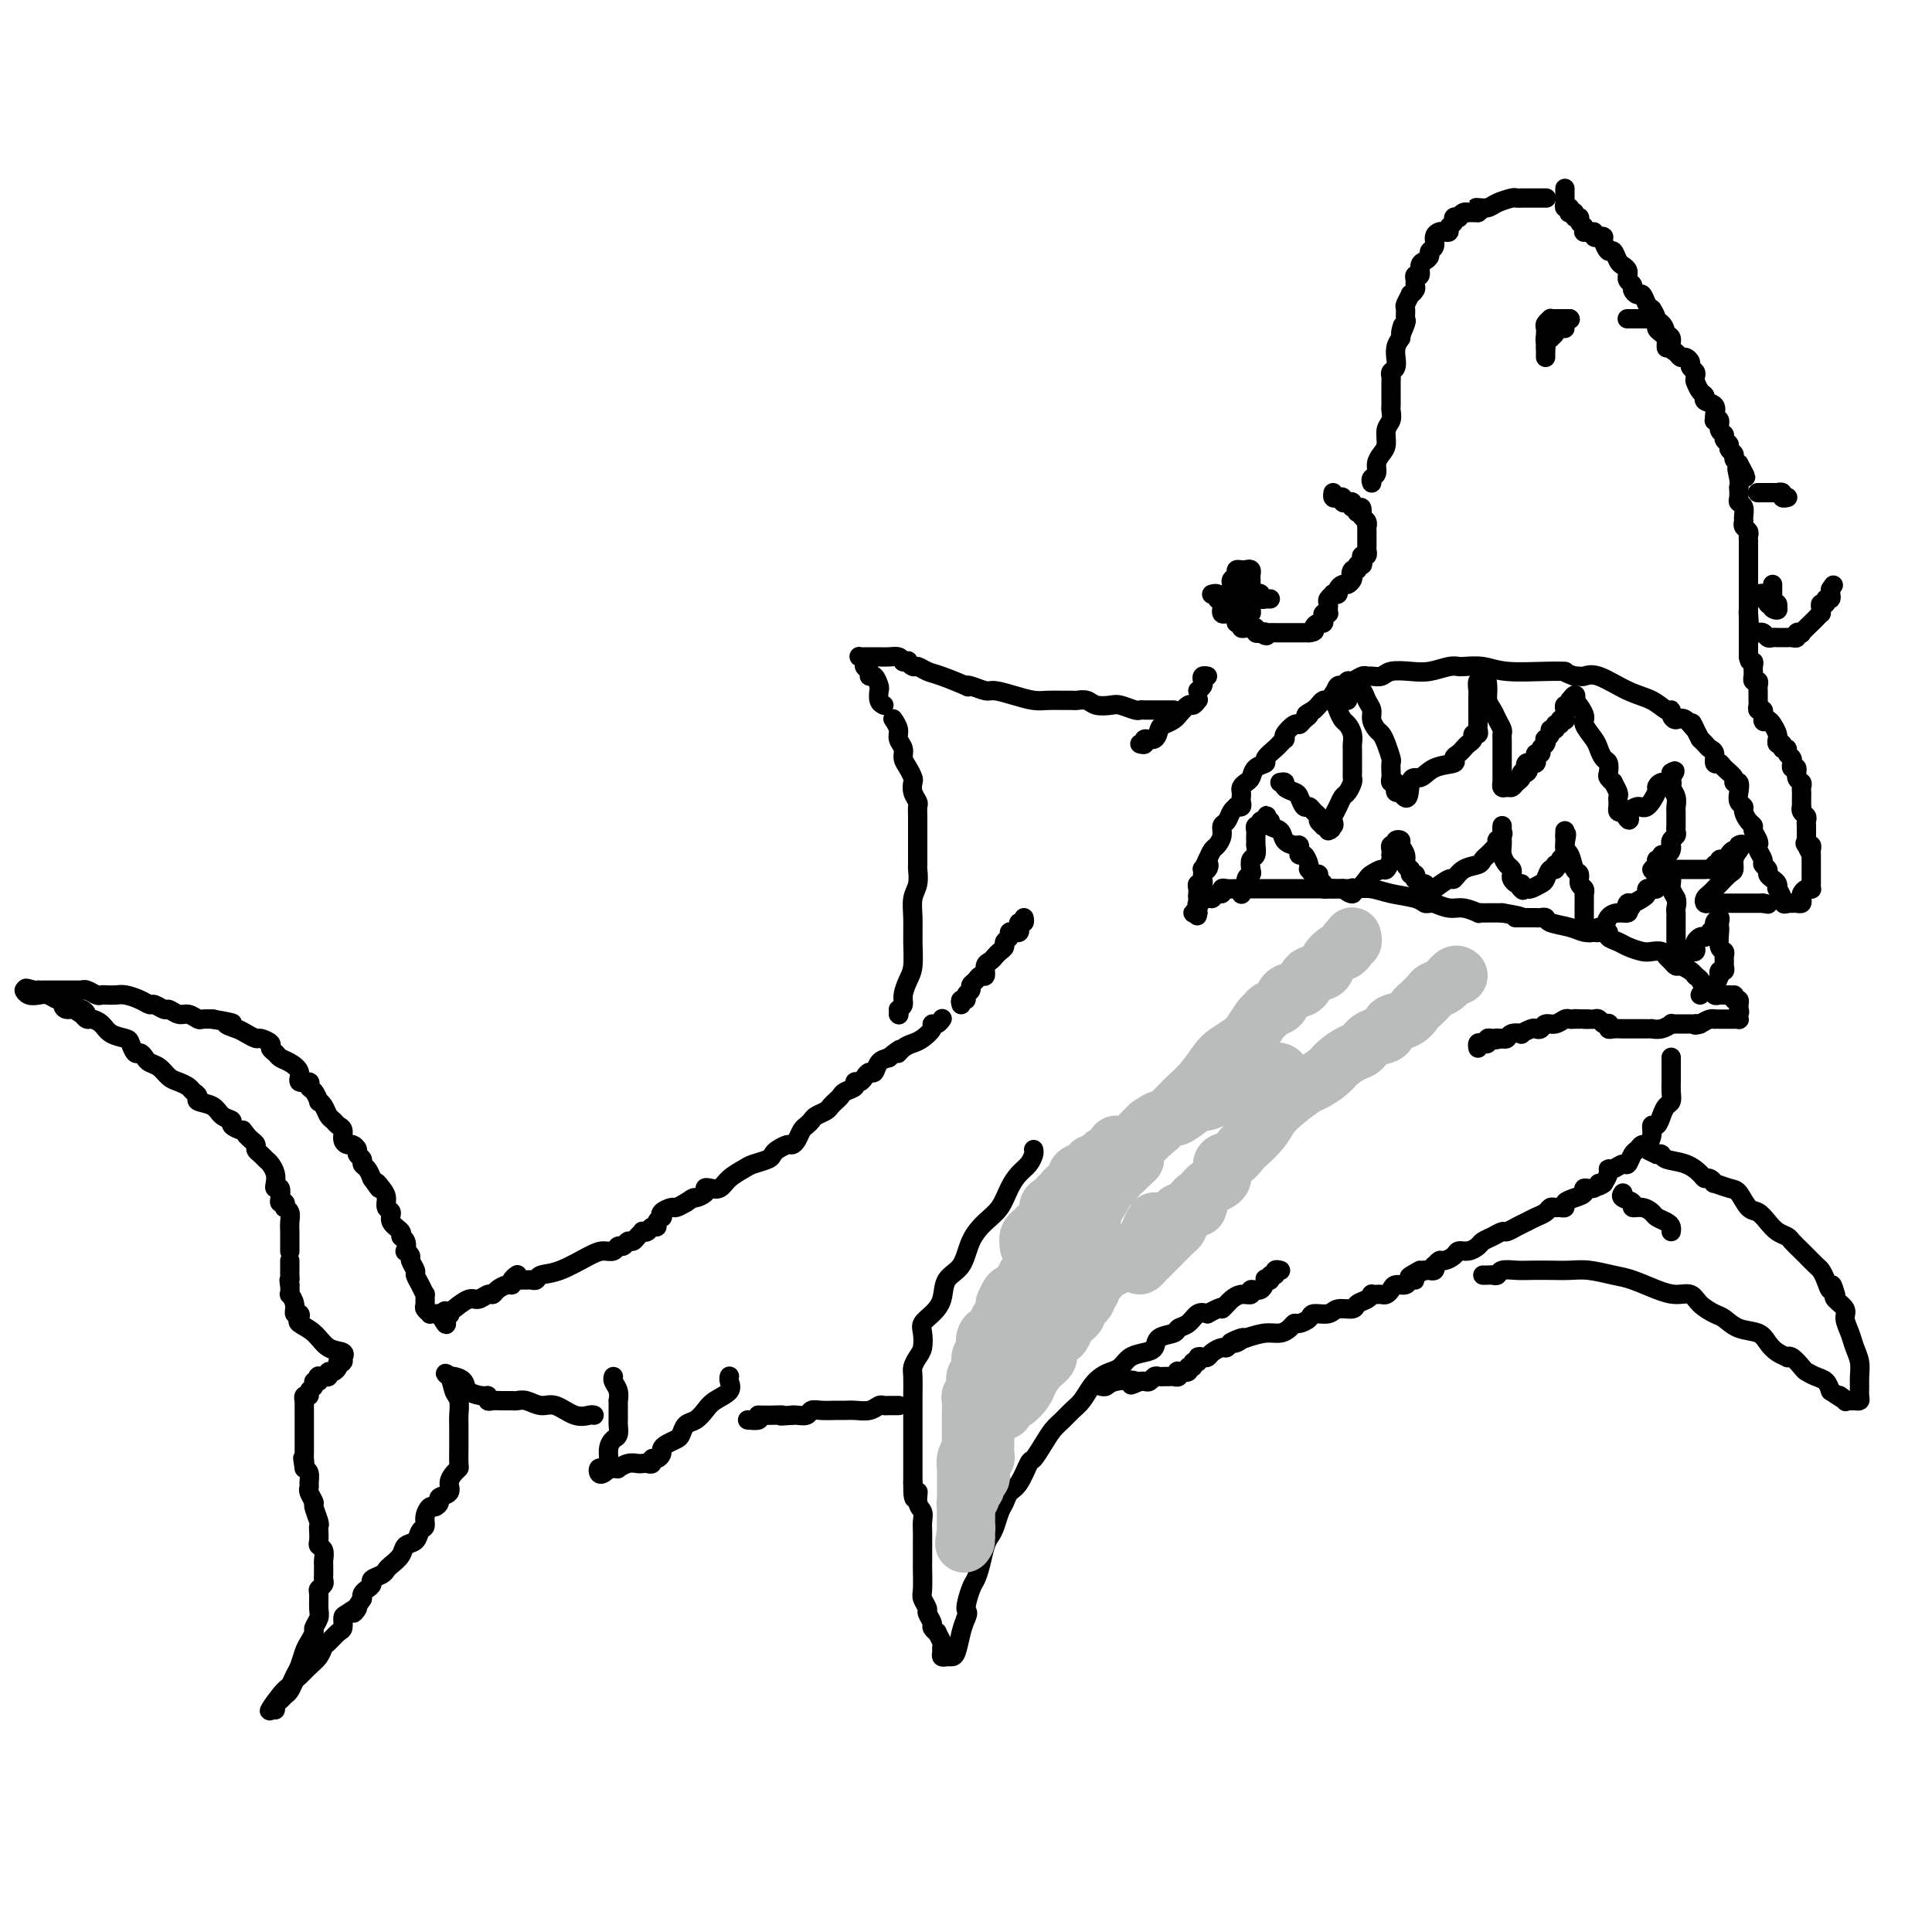 <svg viewBox='0 0 400 400' version='1.1' xmlns='http://www.w3.org/2000/svg' xmlns:xlink='http://www.w3.org/1999/xlink'><g fill='none' stroke='#000000' stroke-width='4' stroke-linecap='round' stroke-linejoin='round'><path d='M324,39c0.002,0.331 0.004,0.662 0,1c-0.004,0.338 -0.015,0.683 0,1c0.015,0.317 0.055,0.607 0,1c-0.055,0.393 -0.207,0.889 0,1c0.207,0.111 0.772,-0.162 1,0c0.228,0.162 0.118,0.761 0,1c-0.118,0.239 -0.243,0.120 0,0c0.243,-0.120 0.853,-0.240 1,0c0.147,0.240 -0.171,0.838 0,1c0.171,0.162 0.830,-0.114 1,0c0.170,0.114 -0.148,0.619 0,1c0.148,0.381 0.761,0.638 1,1c0.239,0.362 0.103,0.828 0,1c-0.103,0.172 -0.172,0.049 0,0c0.172,-0.049 0.586,-0.025 1,0'/><path d='M329,48c1.012,1.332 1.041,0.162 1,0c-0.041,-0.162 -0.152,0.682 0,1c0.152,0.318 0.565,0.108 1,0c0.435,-0.108 0.890,-0.113 1,0c0.110,0.113 -0.125,0.345 0,1c0.125,0.655 0.612,1.733 1,2c0.388,0.267 0.678,-0.278 1,0c0.322,0.278 0.675,1.380 1,2c0.325,0.620 0.622,0.757 1,1c0.378,0.243 0.837,0.590 1,1c0.163,0.410 0.029,0.883 0,1c-0.029,0.117 0.048,-0.122 0,0c-0.048,0.122 -0.220,0.605 0,1c0.220,0.395 0.832,0.701 1,1c0.168,0.299 -0.110,0.591 0,1c0.110,0.409 0.607,0.934 1,1c0.393,0.066 0.683,-0.328 1,0c0.317,0.328 0.662,1.380 1,2c0.338,0.620 0.669,0.810 1,1'/><path d='M342,64c1.901,2.898 0.155,2.142 0,2c-0.155,-0.142 1.282,0.329 2,1c0.718,0.671 0.717,1.543 1,2c0.283,0.457 0.849,0.500 1,1c0.151,0.500 -0.113,1.457 0,2c0.113,0.543 0.604,0.670 1,1c0.396,0.330 0.698,0.862 1,1c0.302,0.138 0.603,-0.118 1,0c0.397,0.118 0.891,0.610 1,1c0.109,0.390 -0.167,0.679 0,1c0.167,0.321 0.776,0.673 1,1c0.224,0.327 0.063,0.630 0,1c-0.063,0.370 -0.027,0.806 0,1c0.027,0.194 0.044,0.146 0,0c-0.044,-0.146 -0.148,-0.391 0,0c0.148,0.391 0.547,1.418 1,2c0.453,0.582 0.959,0.720 1,1c0.041,0.280 -0.382,0.702 0,1c0.382,0.298 1.571,0.470 2,1c0.429,0.530 0.100,1.417 0,2c-0.100,0.583 0.030,0.863 0,1c-0.030,0.137 -0.219,0.131 0,0c0.219,-0.131 0.847,-0.386 1,0c0.153,0.386 -0.170,1.413 0,2c0.170,0.587 0.834,0.735 1,1c0.166,0.265 -0.167,0.648 0,1c0.167,0.352 0.832,0.672 1,1c0.168,0.328 -0.161,0.665 0,1c0.161,0.335 0.813,0.667 1,1c0.187,0.333 -0.089,0.667 0,1c0.089,0.333 0.545,0.667 1,1'/><path d='M360,96c2.785,5.090 0.746,1.815 0,1c-0.746,-0.815 -0.201,0.828 0,2c0.201,1.172 0.058,1.871 0,2c-0.058,0.129 -0.030,-0.313 0,0c0.030,0.313 0.061,1.379 0,2c-0.061,0.621 -0.213,0.796 0,1c0.213,0.204 0.793,0.436 1,1c0.207,0.564 0.041,1.461 0,2c-0.041,0.539 0.041,0.722 0,1c-0.041,0.278 -0.207,0.652 0,1c0.207,0.348 0.788,0.672 1,1c0.212,0.328 0.057,0.661 0,1c-0.057,0.339 -0.015,0.683 0,1c0.015,0.317 0.004,0.609 0,1c-0.004,0.391 -0.001,0.883 0,1c0.001,0.117 0.000,-0.142 0,0c-0.000,0.142 -0.000,0.686 0,1c0.000,0.314 0.000,0.399 0,1c-0.000,0.601 -0.000,1.719 0,2c0.000,0.281 0.000,-0.275 0,0c-0.000,0.275 -0.000,1.379 0,2c0.000,0.621 0.000,0.758 0,1c-0.000,0.242 -0.000,0.590 0,1c0.000,0.410 0.000,0.883 0,1c-0.000,0.117 -0.000,-0.123 0,0c0.000,0.123 0.000,0.610 0,1c-0.000,0.390 -0.000,0.682 0,1c0.000,0.318 0.000,0.662 0,1c-0.000,0.338 -0.000,0.669 0,1'/><path d='M362,127c0.309,4.748 0.083,1.119 0,0c-0.083,-1.119 -0.022,0.274 0,1c0.022,0.726 0.006,0.786 0,1c-0.006,0.214 -0.002,0.582 0,1c0.002,0.418 0.000,0.886 0,1c-0.000,0.114 -0.000,-0.124 0,0c0.000,0.124 0.000,0.611 0,1c-0.000,0.389 -0.000,0.679 0,1c0.000,0.321 0.000,0.674 0,1c-0.000,0.326 -0.000,0.626 0,1c0.000,0.374 0.000,0.821 0,1c-0.000,0.179 -0.000,0.089 0,0'/><path d='M362,136c0.227,1.570 0.793,0.994 1,1c0.207,0.006 0.054,0.594 0,1c-0.054,0.406 -0.011,0.630 0,1c0.011,0.370 -0.011,0.887 0,1c0.011,0.113 0.056,-0.177 0,0c-0.056,0.177 -0.211,0.822 0,1c0.211,0.178 0.789,-0.111 1,0c0.211,0.111 0.057,0.622 0,1c-0.057,0.378 -0.015,0.622 0,1c0.015,0.378 0.004,0.889 0,1c-0.004,0.111 -0.002,-0.176 0,0c0.002,0.176 0.004,0.817 0,1c-0.004,0.183 -0.015,-0.092 0,0c0.015,0.092 0.056,0.550 0,1c-0.056,0.450 -0.207,0.890 0,1c0.207,0.110 0.774,-0.112 1,0c0.226,0.112 0.113,0.556 0,1'/><path d='M365,148c0.415,2.092 -0.046,1.321 0,1c0.046,-0.321 0.601,-0.192 1,0c0.399,0.192 0.642,0.448 1,1c0.358,0.552 0.832,1.401 1,2c0.168,0.599 0.030,0.949 0,1c-0.030,0.051 0.049,-0.197 0,0c-0.049,0.197 -0.224,0.841 0,1c0.224,0.159 0.848,-0.165 1,0c0.152,0.165 -0.170,0.819 0,1c0.170,0.181 0.830,-0.110 1,0c0.170,0.110 -0.152,0.622 0,1c0.152,0.378 0.777,0.621 1,1c0.223,0.379 0.045,0.893 0,1c-0.045,0.107 0.044,-0.193 0,0c-0.044,0.193 -0.222,0.878 0,1c0.222,0.122 0.844,-0.318 1,0c0.156,0.318 -0.154,1.393 0,2c0.154,0.607 0.773,0.745 1,1c0.227,0.255 0.061,0.628 0,1c-0.061,0.372 -0.017,0.744 0,1c0.017,0.256 0.008,0.397 0,1c-0.008,0.603 -0.016,1.667 0,2c0.016,0.333 0.057,-0.064 0,0c-0.057,0.064 -0.211,0.591 0,1c0.211,0.409 0.789,0.701 1,1c0.211,0.299 0.057,0.605 0,1c-0.057,0.395 -0.015,0.879 0,1c0.015,0.121 0.004,-0.122 0,0c-0.004,0.122 -0.001,0.610 0,1c0.001,0.390 0.000,0.683 0,1c-0.000,0.317 -0.000,0.659 0,1'/><path d='M374,174c1.409,4.245 0.430,1.858 0,1c-0.430,-0.858 -0.311,-0.188 0,0c0.311,0.188 0.815,-0.104 1,0c0.185,0.104 0.049,0.606 0,1c-0.049,0.394 -0.013,0.679 0,1c0.013,0.321 0.004,0.677 0,1c-0.004,0.323 -0.001,0.611 0,1c0.001,0.389 0.000,0.877 0,1c-0.000,0.123 -0.000,-0.121 0,0c0.000,0.121 0.001,0.607 0,1c-0.001,0.393 -0.003,0.693 0,1c0.003,0.307 0.011,0.621 0,1c-0.011,0.379 -0.042,0.822 0,1c0.042,0.178 0.156,0.090 0,0c-0.156,-0.090 -0.581,-0.182 -1,0c-0.419,0.182 -0.833,0.637 -1,1c-0.167,0.363 -0.086,0.633 0,1c0.086,0.367 0.178,0.830 0,1c-0.178,0.170 -0.625,0.046 -1,0c-0.375,-0.046 -0.679,-0.013 -1,0c-0.321,0.013 -0.661,0.007 -1,0'/><path d='M370,187c-0.940,0.517 -0.790,-0.190 -1,-1c-0.210,-0.810 -0.778,-1.723 -1,-2c-0.222,-0.277 -0.097,0.080 0,0c0.097,-0.080 0.166,-0.599 0,-1c-0.166,-0.401 -0.565,-0.684 -1,-1c-0.435,-0.316 -0.905,-0.666 -1,-1c-0.095,-0.334 0.184,-0.653 0,-1c-0.184,-0.347 -0.833,-0.722 -1,-1c-0.167,-0.278 0.147,-0.459 0,-1c-0.147,-0.541 -0.757,-1.440 -1,-2c-0.243,-0.560 -0.120,-0.779 0,-1c0.120,-0.221 0.238,-0.444 0,-1c-0.238,-0.556 -0.833,-1.444 -1,-2c-0.167,-0.556 0.095,-0.778 0,-1c-0.095,-0.222 -0.548,-0.443 -1,-1c-0.452,-0.557 -0.905,-1.449 -1,-2c-0.095,-0.551 0.166,-0.760 0,-1c-0.166,-0.240 -0.761,-0.511 -1,-1c-0.239,-0.489 -0.123,-1.195 0,-2c0.123,-0.805 0.255,-1.708 0,-2c-0.255,-0.292 -0.895,0.029 -1,0c-0.105,-0.029 0.327,-0.407 0,-1c-0.327,-0.593 -1.411,-1.402 -2,-2c-0.589,-0.598 -0.683,-0.986 -1,-1c-0.317,-0.014 -0.859,0.347 -1,0c-0.141,-0.347 0.117,-1.402 0,-2c-0.117,-0.598 -0.608,-0.738 -1,-1c-0.392,-0.262 -0.683,-0.646 -1,-1c-0.317,-0.354 -0.658,-0.677 -1,-1'/><path d='M352,153c-2.918,-5.588 -1.212,-2.559 -1,-2c0.212,0.559 -1.069,-1.351 -2,-2c-0.931,-0.649 -1.511,-0.037 -2,0c-0.489,0.037 -0.887,-0.502 -1,-1c-0.113,-0.498 0.059,-0.954 0,-1c-0.059,-0.046 -0.348,0.317 -1,0c-0.652,-0.317 -1.666,-1.314 -3,-2c-1.334,-0.686 -2.987,-1.059 -5,-2c-2.013,-0.941 -4.385,-2.448 -6,-3c-1.615,-0.552 -2.473,-0.149 -3,0c-0.527,0.149 -0.722,0.042 -1,0c-0.278,-0.042 -0.639,-0.021 -1,0'/><path d='M326,140c-2.798,-0.996 -1.793,-0.985 -2,-1c-0.207,-0.015 -1.625,-0.057 -4,0c-2.375,0.057 -5.707,0.212 -8,0c-2.293,-0.212 -3.547,-0.790 -5,-1c-1.453,-0.210 -3.105,-0.053 -4,0c-0.895,0.053 -1.032,0.000 -1,0c0.032,-0.000 0.233,0.051 0,0c-0.233,-0.051 -0.902,-0.206 -2,0c-1.098,0.206 -2.627,0.773 -4,1c-1.373,0.227 -2.592,0.114 -4,0c-1.408,-0.114 -3.006,-0.228 -4,0c-0.994,0.228 -1.383,0.797 -2,1c-0.617,0.203 -1.461,0.039 -2,0c-0.539,-0.039 -0.774,0.046 -1,0c-0.226,-0.046 -0.442,-0.224 -1,0c-0.558,0.224 -1.459,0.851 -2,1c-0.541,0.149 -0.722,-0.180 -1,0c-0.278,0.180 -0.652,0.871 -1,1c-0.348,0.129 -0.671,-0.302 -1,0c-0.329,0.302 -0.666,1.338 -1,2c-0.334,0.662 -0.667,0.951 -1,1c-0.333,0.049 -0.667,-0.141 -1,0c-0.333,0.141 -0.667,0.612 -1,1c-0.333,0.388 -0.667,0.694 -1,1'/><path d='M272,147c-2.655,1.422 -1.293,0.976 -1,1c0.293,0.024 -0.482,0.518 -1,1c-0.518,0.482 -0.780,0.953 -1,1c-0.220,0.047 -0.398,-0.328 -1,0c-0.602,0.328 -1.629,1.359 -2,2c-0.371,0.641 -0.087,0.892 0,1c0.087,0.108 -0.023,0.074 0,0c0.023,-0.074 0.180,-0.188 0,0c-0.180,0.188 -0.696,0.679 -1,1c-0.304,0.321 -0.396,0.471 -1,1c-0.604,0.529 -1.720,1.437 -2,2c-0.280,0.563 0.275,0.781 0,1c-0.275,0.219 -1.380,0.440 -2,1c-0.620,0.560 -0.754,1.460 -1,2c-0.246,0.540 -0.602,0.722 -1,1c-0.398,0.278 -0.838,0.653 -1,1c-0.162,0.347 -0.047,0.668 0,1c0.047,0.332 0.028,0.677 0,1c-0.028,0.323 -0.063,0.624 0,1c0.063,0.376 0.224,0.826 0,1c-0.224,0.174 -0.835,0.073 -1,0c-0.165,-0.073 0.114,-0.119 0,0c-0.114,0.119 -0.622,0.403 -1,1c-0.378,0.597 -0.626,1.507 -1,2c-0.374,0.493 -0.874,0.569 -1,1c-0.126,0.431 0.121,1.219 0,2c-0.121,0.781 -0.609,1.556 -1,2c-0.391,0.444 -0.683,0.555 -1,1c-0.317,0.445 -0.658,1.222 -1,2'/><path d='M250,178c-1.563,3.106 -0.471,1.371 0,1c0.471,-0.371 0.322,0.621 0,1c-0.322,0.379 -0.817,0.144 -1,0c-0.183,-0.144 -0.053,-0.197 0,0c0.053,0.197 0.028,0.644 0,1c-0.028,0.356 -0.060,0.620 0,1c0.060,0.380 0.212,0.874 0,1c-0.212,0.126 -0.788,-0.117 -1,0c-0.212,0.117 -0.061,0.595 0,1c0.061,0.405 0.033,0.735 0,1c-0.033,0.265 -0.071,0.463 0,1c0.071,0.537 0.250,1.414 0,2c-0.250,0.586 -0.929,0.882 -1,1c-0.071,0.118 0.464,0.059 1,0'/><path d='M248,189c-0.280,1.518 0.019,-0.186 0,-1c-0.019,-0.814 -0.355,-0.739 0,-1c0.355,-0.261 1.401,-0.858 2,-1c0.599,-0.142 0.751,0.172 1,0c0.249,-0.172 0.595,-0.831 1,-1c0.405,-0.169 0.868,0.151 1,0c0.132,-0.151 -0.067,-0.772 0,-1c0.067,-0.228 0.399,-0.061 1,0c0.601,0.061 1.471,0.016 2,0c0.529,-0.016 0.719,-0.004 1,0c0.281,0.004 0.654,0.001 1,0c0.346,-0.001 0.665,-0.000 1,0c0.335,0.000 0.685,0.000 1,0c0.315,-0.000 0.595,-0.000 1,0c0.405,0.000 0.935,0.000 1,0c0.065,-0.000 -0.334,-0.000 0,0c0.334,0.000 1.401,0.000 2,0c0.599,-0.000 0.729,-0.000 1,0c0.271,0.000 0.683,0.000 1,0c0.317,-0.000 0.539,-0.000 1,0c0.461,0.000 1.163,0.000 2,0c0.837,-0.000 1.811,-0.000 3,0c1.189,0.000 2.595,0.000 4,0'/><path d='M276,184c4.006,0.001 4.023,0.003 4,0c-0.023,-0.003 -0.084,-0.012 0,0c0.084,0.012 0.313,0.046 1,0c0.687,-0.046 1.833,-0.170 3,0c1.167,0.170 2.356,0.634 4,1c1.644,0.366 3.745,0.633 5,1c1.255,0.367 1.666,0.834 2,1c0.334,0.166 0.591,0.029 1,0c0.409,-0.029 0.969,0.048 1,0c0.031,-0.048 -0.465,-0.223 0,0c0.465,0.223 1.893,0.844 3,1c1.107,0.156 1.892,-0.154 3,0c1.108,0.154 2.538,0.773 3,1c0.462,0.227 -0.045,0.061 0,0c0.045,-0.061 0.641,-0.016 1,0c0.359,0.016 0.481,0.004 1,0c0.519,-0.004 1.434,-0.001 2,0c0.566,0.001 0.783,0.001 1,0'/><path d='M311,189c6.062,1.000 3.718,1.000 3,1c-0.718,-0.000 0.189,-0.001 1,0c0.811,0.001 1.524,0.003 2,0c0.476,-0.003 0.714,-0.012 1,0c0.286,0.012 0.618,0.046 1,0c0.382,-0.046 0.813,-0.170 1,0c0.187,0.170 0.130,0.634 1,1c0.870,0.366 2.667,0.634 4,1c1.333,0.366 2.204,0.829 3,1c0.796,0.171 1.518,0.049 2,0c0.482,-0.049 0.724,-0.024 1,0c0.276,0.024 0.587,0.048 1,0c0.413,-0.048 0.930,-0.167 1,0c0.070,0.167 -0.305,0.619 0,1c0.305,0.381 1.290,0.690 2,1c0.710,0.310 1.146,0.622 2,1c0.854,0.378 2.127,0.822 3,1c0.873,0.178 1.348,0.090 2,0c0.652,-0.090 1.483,-0.183 2,0c0.517,0.183 0.719,0.640 1,1c0.281,0.360 0.639,0.622 1,1c0.361,0.378 0.724,0.872 1,1c0.276,0.128 0.466,-0.109 1,0c0.534,0.109 1.411,0.565 2,1c0.589,0.435 0.889,0.848 1,1c0.111,0.152 0.032,0.043 0,0c-0.032,-0.043 -0.016,-0.022 0,0'/><path d='M351,202c1.281,0.957 0.983,0.849 1,1c0.017,0.151 0.347,0.562 1,1c0.653,0.438 1.628,0.902 2,1c0.372,0.098 0.141,-0.170 0,0c-0.141,0.170 -0.192,0.777 0,1c0.192,0.223 0.629,0.060 1,0c0.371,-0.060 0.678,-0.017 1,0c0.322,0.017 0.661,0.009 1,0'/><path d='M358,206c1.326,0.554 1.140,-0.063 1,0c-0.140,0.063 -0.234,0.804 0,1c0.234,0.196 0.795,-0.154 1,0c0.205,0.154 0.055,0.811 0,1c-0.055,0.189 -0.016,-0.089 0,0c0.016,0.089 0.008,0.544 0,1'/><path d='M360,209c0.313,0.630 0.095,0.705 0,1c-0.095,0.295 -0.067,0.811 0,1c0.067,0.189 0.173,0.051 0,0c-0.173,-0.051 -0.625,-0.014 -1,0c-0.375,0.014 -0.674,0.004 -1,0c-0.326,-0.004 -0.678,-0.002 -1,0c-0.322,0.002 -0.614,0.003 -1,0c-0.386,-0.003 -0.866,-0.011 -1,0c-0.134,0.011 0.079,0.041 0,0c-0.079,-0.041 -0.451,-0.155 -1,0c-0.549,0.155 -1.274,0.577 -2,1'/><path d='M352,212c-1.477,0.464 -1.169,0.124 -1,0c0.169,-0.124 0.200,-0.033 0,0c-0.200,0.033 -0.632,0.009 -1,0c-0.368,-0.009 -0.671,-0.003 -1,0c-0.329,0.003 -0.682,0.005 -1,0c-0.318,-0.005 -0.601,-0.015 -1,0c-0.399,0.015 -0.915,0.057 -1,0c-0.085,-0.057 0.261,-0.211 0,0c-0.261,0.211 -1.131,0.789 -2,1c-0.869,0.211 -1.739,0.057 -2,0c-0.261,-0.057 0.085,-0.015 0,0c-0.085,0.015 -0.601,0.004 -1,0c-0.399,-0.004 -0.681,-0.001 -1,0c-0.319,0.001 -0.676,0.000 -1,0c-0.324,-0.000 -0.615,-0.000 -1,0c-0.385,0.000 -0.863,0.001 -1,0c-0.137,-0.001 0.068,-0.004 0,0c-0.068,0.004 -0.410,0.015 -1,0c-0.590,-0.015 -1.429,-0.056 -2,0c-0.571,0.056 -0.874,0.207 -1,0c-0.126,-0.207 -0.075,-0.774 0,-1c0.075,-0.226 0.175,-0.113 0,0c-0.175,0.113 -0.624,0.226 -1,0c-0.376,-0.226 -0.678,-0.793 -1,-1c-0.322,-0.207 -0.664,-0.056 -1,0c-0.336,0.056 -0.668,0.016 -1,0c-0.332,-0.016 -0.666,-0.008 -1,0'/><path d='M328,211c-3.733,-0.156 -1.067,-0.044 0,0c1.067,0.044 0.533,0.022 0,0'/><path d='M346,219c-0.000,-0.089 -0.000,-0.178 0,0c0.000,0.178 0.000,0.624 0,1c-0.000,0.376 -0.000,0.681 0,1c0.000,0.319 0.001,0.653 0,1c-0.001,0.347 -0.003,0.708 0,1c0.003,0.292 0.012,0.514 0,1c-0.012,0.486 -0.044,1.234 0,2c0.044,0.766 0.166,1.549 0,2c-0.166,0.451 -0.618,0.571 -1,1c-0.382,0.429 -0.694,1.166 -1,2c-0.306,0.834 -0.607,1.764 -1,2c-0.393,0.236 -0.879,-0.221 -1,0c-0.121,0.221 0.122,1.118 0,2c-0.122,0.882 -0.610,1.747 -1,2c-0.390,0.253 -0.681,-0.105 -1,0c-0.319,0.105 -0.666,0.673 -1,1c-0.334,0.327 -0.654,0.413 -1,1c-0.346,0.587 -0.719,1.676 -1,2c-0.281,0.324 -0.470,-0.118 -1,0c-0.530,0.118 -1.400,0.794 -2,1c-0.600,0.206 -0.931,-0.060 -1,0c-0.069,0.060 0.123,0.446 0,1c-0.123,0.554 -0.562,1.277 -1,2'/><path d='M332,245c-1.592,1.173 -1.073,0.107 -1,0c0.073,-0.107 -0.300,0.745 -1,1c-0.700,0.255 -1.728,-0.085 -2,0c-0.272,0.085 0.211,0.597 0,1c-0.211,0.403 -1.117,0.697 -2,1c-0.883,0.303 -1.742,0.616 -2,1c-0.258,0.384 0.086,0.838 0,1c-0.086,0.162 -0.603,0.032 -1,0c-0.397,-0.032 -0.673,0.033 -1,0c-0.327,-0.033 -0.706,-0.164 -1,0c-0.294,0.164 -0.502,0.622 -1,1c-0.498,0.378 -1.284,0.675 -2,1c-0.716,0.325 -1.360,0.679 -2,1c-0.640,0.321 -1.275,0.611 -2,1c-0.725,0.389 -1.542,0.877 -2,1c-0.458,0.123 -0.559,-0.121 -1,0c-0.441,0.121 -1.221,0.606 -2,1c-0.779,0.394 -1.556,0.697 -2,1c-0.444,0.303 -0.557,0.607 -1,1c-0.443,0.393 -1.218,0.875 -2,1c-0.782,0.125 -1.572,-0.106 -2,0c-0.428,0.106 -0.493,0.549 -1,1c-0.507,0.451 -1.455,0.909 -2,1c-0.545,0.091 -0.686,-0.186 -1,0c-0.314,0.186 -0.801,0.834 -1,1c-0.199,0.166 -0.108,-0.152 0,0c0.108,0.152 0.235,0.773 0,1c-0.235,0.227 -0.833,0.061 -1,0c-0.167,-0.061 0.095,-0.017 0,0c-0.095,0.017 -0.548,0.009 -1,0'/><path d='M295,263c-5.886,2.741 -2.101,0.595 -1,0c1.101,-0.595 -0.482,0.362 -1,1c-0.518,0.638 0.030,0.958 0,1c-0.030,0.042 -0.638,-0.195 -1,0c-0.362,0.195 -0.478,0.823 -1,1c-0.522,0.177 -1.449,-0.096 -2,0c-0.551,0.096 -0.726,0.562 -1,1c-0.274,0.438 -0.647,0.849 -1,1c-0.353,0.151 -0.685,0.044 -1,0c-0.315,-0.044 -0.614,-0.023 -1,0c-0.386,0.023 -0.861,0.049 -1,0c-0.139,-0.049 0.058,-0.172 0,0c-0.058,0.172 -0.370,0.638 -1,1c-0.630,0.362 -1.577,0.618 -2,1c-0.423,0.382 -0.322,0.890 -1,1c-0.678,0.110 -2.136,-0.177 -3,0c-0.864,0.177 -1.135,0.817 -2,1c-0.865,0.183 -2.325,-0.092 -3,0c-0.675,0.092 -0.564,0.550 -1,1c-0.436,0.450 -1.417,0.890 -2,1c-0.583,0.110 -0.767,-0.111 -1,0c-0.233,0.111 -0.516,0.556 -1,1c-0.484,0.444 -1.169,0.889 -2,1c-0.831,0.111 -1.809,-0.111 -3,0c-1.191,0.111 -2.596,0.556 -4,1'/><path d='M258,277c-5.902,2.101 -2.158,0.352 -1,0c1.158,-0.352 -0.271,0.693 -1,1c-0.729,0.307 -0.759,-0.124 -1,0c-0.241,0.124 -0.694,0.804 -1,1c-0.306,0.196 -0.464,-0.092 -1,0c-0.536,0.092 -1.449,0.565 -2,1c-0.551,0.435 -0.740,0.834 -1,1c-0.260,0.166 -0.590,0.101 -1,0c-0.410,-0.101 -0.899,-0.238 -1,0c-0.101,0.238 0.185,0.852 0,1c-0.185,0.148 -0.842,-0.170 -1,0c-0.158,0.170 0.182,0.829 0,1c-0.182,0.171 -0.885,-0.147 -1,0c-0.115,0.147 0.359,0.757 0,1c-0.359,0.243 -1.549,0.118 -2,0c-0.451,-0.118 -0.162,-0.228 0,0c0.162,0.228 0.198,0.793 0,1c-0.198,0.207 -0.630,0.054 -1,0c-0.370,-0.054 -0.676,-0.011 -1,0c-0.324,0.011 -0.664,-0.011 -1,0c-0.336,0.011 -0.667,0.055 -1,0c-0.333,-0.055 -0.666,-0.211 -1,0c-0.334,0.211 -0.667,0.788 -1,1c-0.333,0.212 -0.667,0.061 -1,0c-0.333,-0.061 -0.667,-0.030 -1,0'/><path d='M236,286c-3.415,1.409 -0.954,0.430 -1,0c-0.046,-0.430 -2.600,-0.311 -4,0c-1.400,0.311 -1.646,0.815 -2,1c-0.354,0.185 -0.815,0.053 -1,0c-0.185,-0.053 -0.092,-0.026 0,0'/><path d='M214,238c0.066,0.240 0.132,0.480 0,1c-0.132,0.520 -0.461,1.321 -1,2c-0.539,0.679 -1.289,1.236 -2,2c-0.711,0.764 -1.382,1.734 -2,3c-0.618,1.266 -1.181,2.827 -2,4c-0.819,1.173 -1.892,1.959 -3,3c-1.108,1.041 -2.250,2.337 -3,4c-0.750,1.663 -1.109,3.692 -2,5c-0.891,1.308 -2.316,1.897 -3,3c-0.684,1.103 -0.627,2.722 -1,4c-0.373,1.278 -1.174,2.215 -2,3c-0.826,0.785 -1.675,1.418 -2,2c-0.325,0.582 -0.126,1.113 0,2c0.126,0.887 0.177,2.131 0,3c-0.177,0.869 -0.583,1.362 -1,2c-0.417,0.638 -0.844,1.420 -1,2c-0.156,0.580 -0.042,0.959 0,2c0.042,1.041 0.011,2.744 0,4c-0.011,1.256 -0.003,2.066 0,3c0.003,0.934 0.001,1.994 0,3c-0.001,1.006 -0.000,1.960 0,3c0.000,1.040 0.000,2.165 0,3c-0.000,0.835 -0.000,1.379 0,2c0.000,0.621 0.000,1.320 0,2c-0.000,0.680 -0.000,1.340 0,2'/><path d='M189,307c-0.067,5.462 0.767,2.618 1,2c0.233,-0.618 -0.134,0.990 0,2c0.134,1.010 0.768,1.420 1,2c0.232,0.580 0.062,1.328 0,2c-0.062,0.672 -0.017,1.266 0,2c0.017,0.734 0.005,1.608 0,2c-0.005,0.392 -0.002,0.303 0,1c0.002,0.697 0.005,2.180 0,3c-0.005,0.820 -0.016,0.978 0,2c0.016,1.022 0.061,2.908 0,4c-0.061,1.092 -0.228,1.392 0,2c0.228,0.608 0.850,1.526 1,2c0.150,0.474 -0.171,0.503 0,1c0.171,0.497 0.834,1.460 1,2c0.166,0.540 -0.166,0.655 0,1c0.166,0.345 0.829,0.918 1,1c0.171,0.082 -0.151,-0.328 0,0c0.151,0.328 0.776,1.394 1,2c0.224,0.606 0.049,0.751 0,1c-0.049,0.249 0.028,0.602 0,1c-0.028,0.398 -0.162,0.840 0,1c0.162,0.160 0.621,0.037 1,0c0.379,-0.037 0.679,0.011 1,0c0.321,-0.011 0.663,-0.080 1,-1c0.337,-0.920 0.668,-2.691 1,-4c0.332,-1.309 0.666,-2.154 1,-3'/><path d='M200,335c0.726,-1.471 0.040,-1.150 0,-2c-0.040,-0.850 0.567,-2.871 1,-4c0.433,-1.129 0.693,-1.365 1,-2c0.307,-0.635 0.659,-1.668 1,-3c0.341,-1.332 0.669,-2.961 1,-4c0.331,-1.039 0.665,-1.486 1,-2c0.335,-0.514 0.670,-1.094 1,-2c0.330,-0.906 0.656,-2.138 1,-3c0.344,-0.862 0.707,-1.353 1,-2c0.293,-0.647 0.515,-1.450 1,-2c0.485,-0.550 1.232,-0.847 2,-2c0.768,-1.153 1.557,-3.162 2,-4c0.443,-0.838 0.541,-0.504 1,-1c0.459,-0.496 1.278,-1.823 2,-3c0.722,-1.177 1.348,-2.206 2,-3c0.652,-0.794 1.329,-1.354 2,-2c0.671,-0.646 1.334,-1.378 2,-2c0.666,-0.622 1.333,-1.135 2,-2c0.667,-0.865 1.332,-2.081 2,-3c0.668,-0.919 1.337,-1.542 2,-2c0.663,-0.458 1.320,-0.752 2,-1c0.680,-0.248 1.385,-0.452 2,-1c0.615,-0.548 1.142,-1.442 2,-2c0.858,-0.558 2.046,-0.780 3,-1c0.954,-0.220 1.673,-0.439 2,-1c0.327,-0.561 0.262,-1.464 1,-2c0.738,-0.536 2.281,-0.704 3,-1c0.719,-0.296 0.615,-0.718 1,-1c0.385,-0.282 1.257,-0.422 2,-1c0.743,-0.578 1.355,-1.594 2,-2c0.645,-0.406 1.322,-0.203 2,0'/><path d='M250,272c4.032,-2.188 3.113,-1.160 3,-1c-0.113,0.160 0.581,-0.550 1,-1c0.419,-0.450 0.564,-0.640 1,-1c0.436,-0.360 1.165,-0.888 2,-1c0.835,-0.112 1.778,0.194 2,0c0.222,-0.194 -0.276,-0.888 0,-1c0.276,-0.112 1.327,0.358 2,0c0.673,-0.358 0.969,-1.545 1,-2c0.031,-0.455 -0.203,-0.178 0,0c0.203,0.178 0.843,0.258 1,0c0.157,-0.258 -0.168,-0.854 0,-1c0.168,-0.146 0.828,0.157 1,0c0.172,-0.157 -0.146,-0.773 0,-1c0.146,-0.227 0.756,-0.065 1,0c0.244,0.065 0.122,0.032 0,0'/><path d='M307,264c0.337,0.008 0.674,0.016 1,0c0.326,-0.016 0.642,-0.057 1,0c0.358,0.057 0.759,0.211 1,0c0.241,-0.211 0.322,-0.788 1,-1c0.678,-0.212 1.954,-0.058 3,0c1.046,0.058 1.862,0.019 3,0c1.138,-0.019 2.599,-0.017 4,0c1.401,0.017 2.741,0.049 4,0c1.259,-0.049 2.437,-0.181 4,0c1.563,0.181 3.511,0.674 5,1c1.489,0.326 2.519,0.485 4,1c1.481,0.515 3.412,1.385 5,2c1.588,0.615 2.834,0.976 4,1c1.166,0.024 2.254,-0.288 3,0c0.746,0.288 1.152,1.176 2,2c0.848,0.824 2.138,1.586 3,2c0.862,0.414 1.294,0.482 2,1c0.706,0.518 1.685,1.487 3,2c1.315,0.513 2.965,0.569 4,1c1.035,0.431 1.456,1.238 2,2c0.544,0.762 1.210,1.479 2,2c0.790,0.521 1.702,0.846 2,1c0.298,0.154 -0.020,0.135 0,0c0.020,-0.135 0.376,-0.388 1,0c0.624,0.388 1.515,1.416 2,2c0.485,0.584 0.563,0.724 1,1c0.437,0.276 1.233,0.690 2,1c0.767,0.310 1.505,0.517 2,1c0.495,0.483 0.748,1.241 1,2'/><path d='M379,288c4.875,3.260 2.563,1.409 2,1c-0.563,-0.409 0.623,0.623 1,1c0.377,0.377 -0.057,0.099 0,0c0.057,-0.099 0.604,-0.019 1,0c0.396,0.019 0.642,-0.025 1,0c0.358,0.025 0.829,0.117 1,0c0.171,-0.117 0.043,-0.443 0,-1c-0.043,-0.557 -0.000,-1.345 0,-2c0.000,-0.655 -0.043,-1.176 0,-2c0.043,-0.824 0.171,-1.950 0,-3c-0.171,-1.050 -0.642,-2.025 -1,-3c-0.358,-0.975 -0.604,-1.949 -1,-3c-0.396,-1.051 -0.941,-2.179 -1,-3c-0.059,-0.821 0.369,-1.337 0,-2c-0.369,-0.663 -1.534,-1.475 -2,-2c-0.466,-0.525 -0.233,-0.762 0,-1'/><path d='M380,268c-0.953,-3.539 -0.837,-1.386 -1,-1c-0.163,0.386 -0.606,-0.995 -1,-2c-0.394,-1.005 -0.739,-1.635 -1,-2c-0.261,-0.365 -0.436,-0.465 -1,-1c-0.564,-0.535 -1.516,-1.505 -2,-2c-0.484,-0.495 -0.500,-0.517 -1,-1c-0.500,-0.483 -1.485,-1.429 -2,-2c-0.515,-0.571 -0.561,-0.767 -1,-1c-0.439,-0.233 -1.273,-0.504 -2,-1c-0.727,-0.496 -1.348,-1.218 -2,-2c-0.652,-0.782 -1.335,-1.625 -2,-2c-0.665,-0.375 -1.312,-0.281 -2,-1c-0.688,-0.719 -1.417,-2.249 -2,-3c-0.583,-0.751 -1.021,-0.723 -2,-1c-0.979,-0.277 -2.499,-0.861 -3,-1c-0.501,-0.139 0.016,0.166 0,0c-0.016,-0.166 -0.565,-0.804 -1,-1c-0.435,-0.196 -0.757,0.049 -1,0c-0.243,-0.049 -0.408,-0.392 -1,-1c-0.592,-0.608 -1.612,-1.483 -3,-2c-1.388,-0.517 -3.143,-0.678 -4,-1c-0.857,-0.322 -0.816,-0.806 -1,-1c-0.184,-0.194 -0.592,-0.097 -1,0'/><path d='M343,239c-2.833,-1.333 -1.417,-0.667 0,0'/><path d='M336,247c-0.239,0.341 -0.477,0.683 0,1c0.477,0.317 1.671,0.610 2,1c0.329,0.390 -0.207,0.878 0,1c0.207,0.122 1.155,-0.122 2,0c0.845,0.122 1.585,0.611 2,1c0.415,0.389 0.503,0.679 1,1c0.497,0.321 1.401,0.674 2,1c0.599,0.326 0.892,0.626 1,1c0.108,0.374 0.031,0.821 0,1c-0.031,0.179 -0.015,0.089 0,0'/><path d='M186,291c0.090,-0.001 0.179,-0.001 0,0c-0.179,0.001 -0.627,0.004 -1,0c-0.373,-0.004 -0.670,-0.015 -1,0c-0.330,0.015 -0.693,0.057 -1,0c-0.307,-0.057 -0.556,-0.211 -1,0c-0.444,0.211 -1.081,0.789 -2,1c-0.919,0.211 -2.120,0.056 -3,0c-0.880,-0.056 -1.439,-0.011 -2,0c-0.561,0.011 -1.124,-0.011 -2,0c-0.876,0.011 -2.067,0.056 -3,0c-0.933,-0.056 -1.609,-0.211 -2,0c-0.391,0.211 -0.497,0.789 -1,1c-0.503,0.211 -1.405,0.057 -2,0c-0.595,-0.057 -0.884,-0.016 -1,0c-0.116,0.016 -0.058,0.008 0,0'/><path d='M164,293c-3.763,0.309 -2.171,0.083 -2,0c0.171,-0.083 -1.078,-0.022 -2,0c-0.922,0.022 -1.518,0.006 -2,0c-0.482,-0.006 -0.852,-0.002 -1,0c-0.148,0.002 -0.074,0.001 0,0'/><path d='M157,293c0.222,0.422 0.444,0.844 0,1c-0.444,0.156 -1.556,0.044 -2,0c-0.444,-0.044 -0.222,-0.022 0,0'/><path d='M151,285c0.021,-0.066 0.042,-0.131 0,0c-0.042,0.131 -0.146,0.459 0,1c0.146,0.541 0.544,1.296 0,2c-0.544,0.704 -2.030,1.358 -3,2c-0.970,0.642 -1.425,1.271 -2,2c-0.575,0.729 -1.271,1.557 -2,2c-0.729,0.443 -1.492,0.500 -2,1c-0.508,0.500 -0.762,1.443 -1,2c-0.238,0.557 -0.459,0.728 -1,1c-0.541,0.272 -1.403,0.646 -2,1c-0.597,0.354 -0.930,0.687 -1,1c-0.070,0.313 0.122,0.606 0,1c-0.122,0.394 -0.558,0.890 -1,1c-0.442,0.110 -0.891,-0.166 -1,0c-0.109,0.166 0.123,0.776 0,1c-0.123,0.224 -0.601,0.064 -1,0c-0.399,-0.064 -0.719,-0.031 -1,0c-0.281,0.031 -0.523,0.061 -1,0c-0.477,-0.061 -1.190,-0.212 -2,0c-0.810,0.212 -1.718,0.788 -2,1c-0.282,0.212 0.062,0.061 0,0c-0.062,-0.061 -0.531,-0.030 -1,0'/><path d='M127,304c-1.574,0.253 -1.007,-0.114 -1,0c0.007,0.114 -0.544,0.709 -1,1c-0.456,0.291 -0.816,0.279 -1,0c-0.184,-0.279 -0.190,-0.824 0,-1c0.190,-0.176 0.577,0.018 1,0c0.423,-0.018 0.884,-0.246 1,-1c0.116,-0.754 -0.113,-2.033 0,-3c0.113,-0.967 0.566,-1.624 1,-2c0.434,-0.376 0.848,-0.473 1,-1c0.152,-0.527 0.040,-1.485 0,-2c-0.040,-0.515 -0.010,-0.589 0,-1c0.010,-0.411 -0.001,-1.160 0,-2c0.001,-0.840 0.014,-1.770 0,-2c-0.014,-0.230 -0.056,0.240 0,0c0.056,-0.240 0.211,-1.189 0,-2c-0.211,-0.811 -0.789,-1.486 -1,-2c-0.211,-0.514 -0.057,-0.869 0,-1c0.057,-0.131 0.016,-0.037 0,0c-0.016,0.037 -0.008,0.019 0,0'/><path d='M123,293c-0.185,-0.063 -0.371,-0.126 -1,0c-0.629,0.126 -1.702,0.440 -3,0c-1.298,-0.440 -2.821,-1.635 -4,-2c-1.179,-0.365 -2.015,0.098 -3,0c-0.985,-0.098 -2.119,-0.758 -3,-1c-0.881,-0.242 -1.510,-0.065 -2,0c-0.490,0.065 -0.842,0.017 -1,0c-0.158,-0.017 -0.123,-0.004 0,0c0.123,0.004 0.335,-0.003 0,0c-0.335,0.003 -1.215,0.015 -2,0c-0.785,-0.015 -1.475,-0.059 -2,0c-0.525,0.059 -0.885,0.219 -1,0c-0.115,-0.219 0.015,-0.819 0,-1c-0.015,-0.181 -0.176,0.057 -1,0c-0.824,-0.057 -2.312,-0.407 -3,-1c-0.688,-0.593 -0.576,-1.427 -1,-2c-0.424,-0.573 -1.383,-0.885 -2,-1c-0.617,-0.115 -0.890,-0.033 -1,0c-0.110,0.033 -0.055,0.016 0,0'/><path d='M93,285c-1.437,-0.935 -0.529,-0.771 0,0c0.529,0.771 0.678,2.150 1,3c0.322,0.850 0.818,1.170 1,2c0.182,0.830 0.049,2.171 0,3c-0.049,0.829 -0.013,1.147 0,2c0.013,0.853 0.004,2.242 0,3c-0.004,0.758 -0.004,0.885 0,1c0.004,0.115 0.011,0.219 0,1c-0.011,0.781 -0.039,2.240 0,3c0.039,0.760 0.146,0.819 0,1c-0.146,0.181 -0.546,0.482 -1,1c-0.454,0.518 -0.962,1.253 -1,2c-0.038,0.747 0.393,1.505 0,2c-0.393,0.495 -1.612,0.727 -2,1c-0.388,0.273 0.055,0.588 0,1c-0.055,0.412 -0.606,0.921 -1,1c-0.394,0.079 -0.629,-0.273 -1,0c-0.371,0.273 -0.877,1.172 -1,2c-0.123,0.828 0.137,1.587 0,2c-0.137,0.413 -0.670,0.482 -1,1c-0.330,0.518 -0.456,1.487 -1,2c-0.544,0.513 -1.506,0.571 -2,1c-0.494,0.429 -0.518,1.228 -1,2c-0.482,0.772 -1.421,1.516 -2,2c-0.579,0.484 -0.799,0.707 -1,1c-0.201,0.293 -0.383,0.656 -1,1c-0.617,0.344 -1.668,0.670 -2,1c-0.332,0.330 0.055,0.666 0,1c-0.055,0.334 -0.553,0.667 -1,1c-0.447,0.333 -0.842,0.667 -1,1c-0.158,0.333 -0.079,0.667 0,1'/><path d='M75,331c-3.216,4.732 -1.256,2.562 -1,2c0.256,-0.562 -1.192,0.483 -2,1c-0.808,0.517 -0.976,0.505 -1,1c-0.024,0.495 0.096,1.498 0,2c-0.096,0.502 -0.410,0.504 -1,1c-0.590,0.496 -1.457,1.485 -2,2c-0.543,0.515 -0.761,0.557 -1,1c-0.239,0.443 -0.498,1.288 -1,2c-0.502,0.712 -1.248,1.290 -2,2c-0.752,0.710 -1.511,1.552 -2,2c-0.489,0.448 -0.709,0.501 -1,1c-0.291,0.499 -0.652,1.445 -1,2c-0.348,0.555 -0.682,0.721 -1,1c-0.318,0.279 -0.621,0.673 -1,1c-0.379,0.327 -0.833,0.588 -1,1c-0.167,0.412 -0.048,0.975 0,1c0.048,0.025 0.024,-0.487 0,-1'/><path d='M57,353c-2.667,3.045 -0.333,-0.343 1,-2c1.333,-1.657 1.666,-1.584 2,-2c0.334,-0.416 0.668,-1.320 1,-2c0.332,-0.680 0.662,-1.137 1,-2c0.338,-0.863 0.683,-2.132 1,-3c0.317,-0.868 0.607,-1.333 1,-2c0.393,-0.667 0.890,-1.534 1,-2c0.110,-0.466 -0.168,-0.530 0,-1c0.168,-0.470 0.781,-1.344 1,-2c0.219,-0.656 0.045,-1.093 0,-2c-0.045,-0.907 0.041,-2.285 0,-3c-0.041,-0.715 -0.207,-0.769 0,-1c0.207,-0.231 0.788,-0.640 1,-1c0.212,-0.360 0.057,-0.673 0,-1c-0.057,-0.327 -0.014,-0.669 0,-1c0.014,-0.331 0.000,-0.652 0,-1c-0.000,-0.348 0.014,-0.722 0,-1c-0.014,-0.278 -0.056,-0.459 0,-1c0.056,-0.541 0.211,-1.441 0,-2c-0.211,-0.559 -0.787,-0.778 -1,-1c-0.213,-0.222 -0.061,-0.449 0,-1c0.061,-0.551 0.031,-1.428 0,-2c-0.031,-0.572 -0.065,-0.839 0,-1c0.065,-0.161 0.228,-0.214 0,-1c-0.228,-0.786 -0.846,-2.304 -1,-3c-0.154,-0.696 0.156,-0.572 0,-1c-0.156,-0.428 -0.776,-1.410 -1,-2c-0.224,-0.590 -0.050,-0.787 0,-1c0.050,-0.213 -0.025,-0.442 0,-1c0.025,-0.558 0.150,-1.445 0,-2c-0.150,-0.555 -0.575,-0.777 -1,-1'/><path d='M63,304c-0.619,-3.732 -0.166,-1.564 0,-1c0.166,0.564 0.044,-0.478 0,-1c-0.044,-0.522 -0.012,-0.525 0,-1c0.012,-0.475 0.003,-1.424 0,-2c-0.003,-0.576 -0.001,-0.781 0,-1c0.001,-0.219 0.000,-0.454 0,-1c-0.000,-0.546 -0.000,-1.403 0,-2c0.000,-0.597 0.000,-0.933 0,-1c-0.000,-0.067 -0.000,0.136 0,0c0.000,-0.136 0.000,-0.610 0,-1c-0.000,-0.390 -0.001,-0.697 0,-1c0.001,-0.303 0.004,-0.602 0,-1c-0.004,-0.398 -0.016,-0.894 0,-1c0.016,-0.106 0.061,0.179 0,0c-0.061,-0.179 -0.228,-0.823 0,-1c0.228,-0.177 0.849,0.111 1,0c0.151,-0.111 -0.170,-0.622 0,-1c0.170,-0.378 0.829,-0.623 1,-1c0.171,-0.377 -0.146,-0.886 0,-1c0.146,-0.114 0.756,0.165 1,0c0.244,-0.165 0.122,-0.775 0,-1c-0.122,-0.225 -0.244,-0.064 0,0c0.244,0.064 0.853,0.032 1,0c0.147,-0.032 -0.167,-0.064 0,0c0.167,0.064 0.815,0.224 1,0c0.185,-0.224 -0.095,-0.833 0,-1c0.095,-0.167 0.564,0.109 1,0c0.436,-0.109 0.839,-0.603 1,-1c0.161,-0.397 0.081,-0.699 0,-1'/><path d='M70,282c1.307,-1.018 1.073,-0.064 1,0c-0.073,0.064 0.014,-0.763 0,-1c-0.014,-0.237 -0.131,0.115 0,0c0.131,-0.115 0.508,-0.699 0,-1c-0.508,-0.301 -1.900,-0.319 -3,-1c-1.100,-0.681 -1.906,-2.023 -3,-3c-1.094,-0.977 -2.474,-1.588 -3,-2c-0.526,-0.412 -0.197,-0.626 0,-1c0.197,-0.374 0.263,-0.908 0,-1c-0.263,-0.092 -0.855,0.257 -1,0c-0.145,-0.257 0.157,-1.120 0,-2c-0.157,-0.880 -0.773,-1.775 -1,-2c-0.227,-0.225 -0.065,0.222 0,0c0.065,-0.222 0.032,-1.111 0,-2'/><path d='M60,266c-0.309,-1.421 -0.083,-0.972 0,-1c0.083,-0.028 0.022,-0.533 0,-1c-0.022,-0.467 -0.006,-0.896 0,-1c0.006,-0.104 0.002,0.116 0,0c-0.002,-0.116 -0.000,-0.570 0,-1c0.000,-0.430 0.000,-0.837 0,-1c-0.000,-0.163 -0.000,-0.081 0,0'/><path d='M60,259c-0.000,0.089 -0.000,0.177 0,0c0.000,-0.177 0.000,-0.620 0,-1c-0.000,-0.380 -0.000,-0.696 0,-1c0.000,-0.304 0.001,-0.596 0,-1c-0.001,-0.404 -0.004,-0.921 0,-1c0.004,-0.079 0.015,0.281 0,0c-0.015,-0.281 -0.056,-1.204 0,-2c0.056,-0.796 0.207,-1.467 0,-2c-0.207,-0.533 -0.774,-0.929 -1,-1c-0.226,-0.071 -0.112,0.184 0,0c0.112,-0.184 0.222,-0.805 0,-1c-0.222,-0.195 -0.778,0.037 -1,0c-0.222,-0.037 -0.111,-0.341 0,-1c0.111,-0.659 0.223,-1.672 0,-2c-0.223,-0.328 -0.781,0.028 -1,0c-0.219,-0.028 -0.100,-0.441 0,-1c0.100,-0.559 0.180,-1.263 0,-2c-0.180,-0.737 -0.622,-1.507 -1,-2c-0.378,-0.493 -0.693,-0.709 -1,-1c-0.307,-0.291 -0.607,-0.655 -1,-1c-0.393,-0.345 -0.878,-0.670 -1,-1c-0.122,-0.330 0.121,-0.666 0,-1c-0.121,-0.334 -0.606,-0.667 -1,-1c-0.394,-0.333 -0.697,-0.667 -1,-1'/><path d='M51,235c-1.026,-1.417 -0.591,-0.961 -1,-1c-0.409,-0.039 -1.662,-0.574 -2,-1c-0.338,-0.426 0.240,-0.744 0,-1c-0.240,-0.256 -1.297,-0.450 -2,-1c-0.703,-0.550 -1.052,-1.457 -2,-2c-0.948,-0.543 -2.495,-0.723 -3,-1c-0.505,-0.277 0.030,-0.651 0,-1c-0.030,-0.349 -0.627,-0.675 -1,-1c-0.373,-0.325 -0.523,-0.651 -1,-1c-0.477,-0.349 -1.279,-0.723 -2,-1c-0.721,-0.277 -1.359,-0.457 -2,-1c-0.641,-0.543 -1.285,-1.450 -2,-2c-0.715,-0.550 -1.502,-0.742 -2,-1c-0.498,-0.258 -0.709,-0.580 -1,-1c-0.291,-0.420 -0.662,-0.938 -1,-1c-0.338,-0.062 -0.642,0.331 -1,0c-0.358,-0.331 -0.768,-1.385 -1,-2c-0.232,-0.615 -0.286,-0.791 -1,-1c-0.714,-0.209 -2.089,-0.451 -3,-1c-0.911,-0.549 -1.358,-1.405 -2,-2c-0.642,-0.595 -1.481,-0.929 -2,-1c-0.519,-0.071 -0.720,0.123 -1,0c-0.280,-0.123 -0.640,-0.561 -1,-1'/><path d='M17,210c-5.304,-3.804 -1.564,-0.813 0,0c1.564,0.813 0.953,-0.552 0,-1c-0.953,-0.448 -2.247,0.020 -3,0c-0.753,-0.020 -0.964,-0.527 -1,-1c-0.036,-0.473 0.103,-0.910 0,-1c-0.103,-0.090 -0.449,0.168 -1,0c-0.551,-0.168 -1.308,-0.763 -2,-1c-0.692,-0.237 -1.320,-0.115 -2,0c-0.680,0.115 -1.414,0.223 -2,0c-0.586,-0.223 -1.025,-0.778 -1,-1c0.025,-0.222 0.512,-0.111 1,0'/><path d='M6,205c-1.539,-0.774 0.112,-0.207 1,0c0.888,0.207 1.011,0.056 1,0c-0.011,-0.056 -0.158,-0.015 0,0c0.158,0.015 0.621,0.004 1,0c0.379,-0.004 0.675,-0.001 1,0c0.325,0.001 0.679,0.000 1,0c0.321,-0.000 0.610,-0.000 1,0c0.390,0.000 0.883,-0.000 1,0c0.117,0.000 -0.141,0.000 0,0c0.141,-0.000 0.681,-0.001 1,0c0.319,0.001 0.418,0.004 1,0c0.582,-0.004 1.648,-0.015 2,0c0.352,0.015 -0.009,0.057 0,0c0.009,-0.057 0.387,-0.211 1,0c0.613,0.211 1.462,0.788 2,1c0.538,0.212 0.767,0.060 1,0c0.233,-0.060 0.472,-0.026 1,0c0.528,0.026 1.345,0.044 2,0c0.655,-0.044 1.149,-0.151 2,0c0.851,0.151 2.058,0.561 3,1c0.942,0.439 1.617,0.906 2,1c0.383,0.094 0.472,-0.186 1,0c0.528,0.186 1.493,0.838 2,1c0.507,0.162 0.554,-0.167 1,0c0.446,0.167 1.290,0.829 2,1c0.710,0.171 1.287,-0.150 2,0c0.713,0.150 1.562,0.772 2,1c0.438,0.228 0.464,0.061 1,0c0.536,-0.061 1.582,-0.018 2,0c0.418,0.018 0.209,0.009 0,0'/><path d='M44,211c6.461,1.106 3.614,0.870 3,1c-0.614,0.130 1.006,0.626 2,1c0.994,0.374 1.362,0.625 2,1c0.638,0.375 1.547,0.874 2,1c0.453,0.126 0.449,-0.121 1,0c0.551,0.121 1.656,0.609 2,1c0.344,0.391 -0.071,0.685 0,1c0.071,0.315 0.630,0.653 1,1c0.370,0.347 0.552,0.705 1,1c0.448,0.295 1.163,0.527 2,1c0.837,0.473 1.796,1.186 2,2c0.204,0.814 -0.348,1.728 0,2c0.348,0.272 1.595,-0.099 2,0c0.405,0.099 -0.032,0.670 0,1c0.032,0.330 0.533,0.421 1,1c0.467,0.579 0.899,1.647 1,2c0.101,0.353 -0.128,-0.007 0,0c0.128,0.007 0.613,0.382 1,1c0.387,0.618 0.677,1.478 1,2c0.323,0.522 0.678,0.704 1,1c0.322,0.296 0.611,0.705 1,1c0.389,0.295 0.879,0.474 1,1c0.121,0.526 -0.126,1.398 0,2c0.126,0.602 0.626,0.935 1,1c0.374,0.065 0.621,-0.137 1,0c0.379,0.137 0.889,0.613 1,1c0.111,0.387 -0.177,0.684 0,1c0.177,0.316 0.821,0.652 1,1c0.179,0.348 -0.106,0.709 0,1c0.106,0.291 0.602,0.512 1,1c0.398,0.488 0.699,1.244 1,2'/><path d='M77,244c2.504,3.594 1.264,1.578 1,1c-0.264,-0.578 0.449,0.282 1,1c0.551,0.718 0.940,1.295 1,2c0.060,0.705 -0.209,1.537 0,2c0.209,0.463 0.897,0.557 1,1c0.103,0.443 -0.378,1.237 0,2c0.378,0.763 1.617,1.496 2,2c0.383,0.504 -0.089,0.779 0,1c0.089,0.221 0.741,0.387 1,1c0.259,0.613 0.126,1.674 0,2c-0.126,0.326 -0.245,-0.082 0,0c0.245,0.082 0.853,0.654 1,1c0.147,0.346 -0.167,0.465 0,1c0.167,0.535 0.815,1.486 1,2c0.185,0.514 -0.094,0.589 0,1c0.094,0.411 0.560,1.156 1,2c0.440,0.844 0.854,1.785 1,2c0.146,0.215 0.024,-0.296 0,0c-0.024,0.296 0.049,1.400 0,2c-0.049,0.600 -0.220,0.697 0,1c0.220,0.303 0.832,0.813 1,1c0.168,0.187 -0.109,0.050 0,0c0.109,-0.050 0.602,-0.014 1,0c0.398,0.014 0.699,0.007 1,0'/><path d='M91,272c2.330,4.334 1.156,1.167 1,0c-0.156,-1.167 0.706,-0.336 1,0c0.294,0.336 0.019,0.177 0,0c-0.019,-0.177 0.219,-0.372 1,-1c0.781,-0.628 2.106,-1.688 3,-2c0.894,-0.312 1.356,0.123 2,0c0.644,-0.123 1.469,-0.803 2,-1c0.531,-0.197 0.768,0.088 1,0c0.232,-0.088 0.458,-0.549 1,-1c0.542,-0.451 1.399,-0.892 2,-1c0.601,-0.108 0.945,0.115 1,0c0.055,-0.115 -0.177,-0.569 0,-1c0.177,-0.431 0.765,-0.837 1,-1c0.235,-0.163 0.118,-0.081 0,0'/><path d='M106,265c0.219,-0.002 0.438,-0.004 1,0c0.562,0.004 1.467,0.014 2,0c0.533,-0.014 0.695,-0.052 1,0c0.305,0.052 0.753,0.196 1,0c0.247,-0.196 0.294,-0.731 1,-1c0.706,-0.269 2.073,-0.272 4,-1c1.927,-0.728 4.414,-2.180 6,-3c1.586,-0.820 2.270,-1.008 3,-1c0.730,0.008 1.505,0.213 2,0c0.495,-0.213 0.710,-0.845 1,-1c0.290,-0.155 0.656,0.165 1,0c0.344,-0.165 0.666,-0.815 1,-1c0.334,-0.185 0.681,0.095 1,0c0.319,-0.095 0.610,-0.565 1,-1c0.390,-0.435 0.879,-0.834 1,-1c0.121,-0.166 -0.126,-0.100 0,0c0.126,0.100 0.626,0.233 1,0c0.374,-0.233 0.623,-0.832 1,-1c0.377,-0.168 0.884,0.096 1,0c0.116,-0.096 -0.158,-0.551 0,-1c0.158,-0.449 0.749,-0.890 1,-1c0.251,-0.110 0.164,0.111 0,0c-0.164,-0.111 -0.405,-0.556 0,-1c0.405,-0.444 1.455,-0.889 2,-1c0.545,-0.111 0.584,0.111 1,0c0.416,-0.111 1.208,-0.556 2,-1'/><path d='M142,249c2.031,-1.419 1.608,-0.967 2,-1c0.392,-0.033 1.598,-0.550 2,-1c0.402,-0.450 -0.002,-0.831 0,-1c0.002,-0.169 0.408,-0.125 1,0c0.592,0.125 1.370,0.332 2,0c0.630,-0.332 1.110,-1.202 2,-2c0.890,-0.798 2.188,-1.523 3,-2c0.812,-0.477 1.139,-0.706 2,-1c0.861,-0.294 2.258,-0.653 3,-1c0.742,-0.347 0.829,-0.684 1,-1c0.171,-0.316 0.427,-0.613 1,-1c0.573,-0.387 1.463,-0.863 2,-1c0.537,-0.137 0.722,0.065 1,0c0.278,-0.065 0.651,-0.399 1,-1c0.349,-0.601 0.675,-1.471 1,-2c0.325,-0.529 0.650,-0.719 1,-1c0.350,-0.281 0.723,-0.653 1,-1c0.277,-0.347 0.456,-0.670 1,-1c0.544,-0.330 1.454,-0.666 2,-1c0.546,-0.334 0.728,-0.667 1,-1c0.272,-0.333 0.632,-0.668 1,-1c0.368,-0.332 0.743,-0.663 1,-1c0.257,-0.337 0.398,-0.681 1,-1c0.602,-0.319 1.667,-0.611 2,-1c0.333,-0.389 -0.065,-0.873 0,-1c0.065,-0.127 0.594,0.103 1,0c0.406,-0.103 0.689,-0.539 1,-1c0.311,-0.461 0.650,-0.948 1,-1c0.350,-0.052 0.710,0.332 1,0c0.290,-0.332 0.512,-1.381 1,-2c0.488,-0.619 1.244,-0.810 2,-1'/><path d='M184,219c3.513,-2.964 2.294,-1.375 2,-1c-0.294,0.375 0.337,-0.464 1,-1c0.663,-0.536 1.357,-0.770 2,-1c0.643,-0.230 1.234,-0.458 2,-1c0.766,-0.542 1.708,-1.399 2,-2c0.292,-0.601 -0.065,-0.946 0,-1c0.065,-0.054 0.554,0.181 1,0c0.446,-0.181 0.851,-0.780 1,-1c0.149,-0.220 0.043,-0.063 0,0c-0.043,0.063 -0.021,0.031 0,0'/><path d='M199,208c-0.122,-0.447 -0.244,-0.893 0,-1c0.244,-0.107 0.853,0.126 1,0c0.147,-0.126 -0.168,-0.613 0,-1c0.168,-0.387 0.820,-0.676 1,-1c0.180,-0.324 -0.110,-0.682 0,-1c0.110,-0.318 0.621,-0.596 1,-1c0.379,-0.404 0.626,-0.934 1,-1c0.374,-0.066 0.873,0.333 1,0c0.127,-0.333 -0.120,-1.399 0,-2c0.120,-0.601 0.605,-0.739 1,-1c0.395,-0.261 0.698,-0.647 1,-1c0.302,-0.353 0.602,-0.673 1,-1c0.398,-0.327 0.894,-0.662 1,-1c0.106,-0.338 -0.178,-0.678 0,-1c0.178,-0.322 0.819,-0.625 1,-1c0.181,-0.375 -0.096,-0.823 0,-1c0.096,-0.177 0.565,-0.085 1,0c0.435,0.085 0.834,0.163 1,0c0.166,-0.163 0.097,-0.566 0,-1c-0.097,-0.434 -0.222,-0.900 0,-1c0.222,-0.100 0.790,0.165 1,0c0.210,-0.165 0.060,-0.762 0,-1c-0.060,-0.238 -0.030,-0.119 0,0'/><path d='M186,210c0.000,0.000 0.100,0.100 0.1,0.1'/><path d='M186,209c0.445,-0.271 0.890,-0.543 1,-1c0.110,-0.457 -0.114,-1.101 0,-2c0.114,-0.899 0.565,-2.054 1,-3c0.435,-0.946 0.852,-1.684 1,-3c0.148,-1.316 0.025,-3.211 0,-5c-0.025,-1.789 0.046,-3.473 0,-5c-0.046,-1.527 -0.208,-2.898 0,-4c0.208,-1.102 0.788,-1.934 1,-3c0.212,-1.066 0.057,-2.364 0,-3c-0.057,-0.636 -0.015,-0.608 0,-1c0.015,-0.392 0.004,-1.203 0,-2c-0.004,-0.797 -0.001,-1.578 0,-2c0.001,-0.422 0.000,-0.484 0,-1c-0.000,-0.516 0.001,-1.485 0,-2c-0.001,-0.515 -0.004,-0.574 0,-1c0.004,-0.426 0.015,-1.217 0,-2c-0.015,-0.783 -0.056,-1.557 0,-2c0.056,-0.443 0.208,-0.555 0,-1c-0.208,-0.445 -0.778,-1.221 -1,-2c-0.222,-0.779 -0.097,-1.559 0,-2c0.097,-0.441 0.166,-0.541 0,-1c-0.166,-0.459 -0.565,-1.277 -1,-2c-0.435,-0.723 -0.905,-1.350 -1,-2c-0.095,-0.650 0.184,-1.323 0,-2c-0.184,-0.677 -0.833,-1.357 -1,-2c-0.167,-0.643 0.147,-1.250 0,-2c-0.147,-0.750 -0.756,-1.643 -1,-2c-0.244,-0.357 -0.122,-0.179 0,0'/><path d='M183,146c-0.417,-0.210 -0.834,-0.420 -1,-1c-0.166,-0.580 -0.082,-1.532 0,-2c0.082,-0.468 0.162,-0.454 0,-1c-0.162,-0.546 -0.564,-1.652 -1,-2c-0.436,-0.348 -0.905,0.061 -1,0c-0.095,-0.061 0.184,-0.591 0,-1c-0.184,-0.409 -0.832,-0.698 -1,-1c-0.168,-0.302 0.144,-0.617 0,-1c-0.144,-0.383 -0.744,-0.835 -1,-1c-0.256,-0.165 -0.168,-0.044 0,0c0.168,0.044 0.416,0.011 1,0c0.584,-0.011 1.505,-0.000 2,0c0.495,0.000 0.566,-0.010 1,0c0.434,0.010 1.232,0.041 2,0c0.768,-0.041 1.505,-0.155 2,0c0.495,0.155 0.747,0.577 1,1'/><path d='M187,137c1.413,-0.219 0.945,-0.267 1,0c0.055,0.267 0.632,0.850 1,1c0.368,0.150 0.525,-0.131 1,0c0.475,0.131 1.267,0.675 2,1c0.733,0.325 1.408,0.431 3,1c1.592,0.569 4.102,1.602 5,2c0.898,0.398 0.186,0.162 0,0c-0.186,-0.162 0.155,-0.250 1,0c0.845,0.250 2.193,0.837 3,1c0.807,0.163 1.073,-0.100 2,0c0.927,0.100 2.514,0.563 4,1c1.486,0.437 2.869,0.850 4,1c1.131,0.150 2.008,0.039 3,0c0.992,-0.039 2.099,-0.007 3,0c0.901,0.007 1.596,-0.012 2,0c0.404,0.012 0.516,0.055 1,0c0.484,-0.055 1.342,-0.207 2,0c0.658,0.207 1.118,0.773 2,1c0.882,0.227 2.186,0.113 3,0c0.814,-0.113 1.139,-0.227 2,0c0.861,0.227 2.258,0.793 3,1c0.742,0.207 0.829,0.056 1,0c0.171,-0.056 0.427,-0.015 1,0c0.573,0.015 1.464,0.004 2,0c0.536,-0.004 0.718,-0.001 1,0c0.282,0.001 0.663,0.000 1,0c0.337,-0.000 0.629,-0.000 1,0c0.371,0.000 0.820,0.000 1,0c0.180,-0.000 0.090,-0.000 0,0'/><path d='M236,154c0.476,0.128 0.953,0.255 1,0c0.047,-0.255 -0.335,-0.894 0,-1c0.335,-0.106 1.386,0.321 2,0c0.614,-0.321 0.790,-1.390 1,-2c0.210,-0.610 0.456,-0.760 1,-1c0.544,-0.240 1.388,-0.571 2,-1c0.612,-0.429 0.991,-0.956 1,-1c0.009,-0.044 -0.351,0.395 0,0c0.351,-0.395 1.415,-1.622 2,-2c0.585,-0.378 0.693,0.095 1,0c0.307,-0.095 0.814,-0.757 1,-1c0.186,-0.243 0.050,-0.065 0,0c-0.050,0.065 -0.014,0.019 0,0c0.014,-0.019 0.007,-0.009 0,0'/><path d='M248,143c0.415,-0.340 0.829,-0.679 1,-1c0.171,-0.321 0.097,-0.622 0,-1c-0.097,-0.378 -0.219,-0.833 0,-1c0.219,-0.167 0.777,-0.048 1,0c0.223,0.048 0.112,0.024 0,0'/><path d='M251,123c-0.121,0.032 -0.243,0.064 0,0c0.243,-0.064 0.850,-0.223 1,0c0.150,0.223 -0.156,0.829 0,1c0.156,0.171 0.773,-0.094 1,0c0.227,0.094 0.064,0.547 0,1c-0.064,0.453 -0.029,0.905 0,1c0.029,0.095 0.050,-0.168 0,0c-0.050,0.168 -0.172,0.767 0,1c0.172,0.233 0.639,0.100 1,0c0.361,-0.100 0.618,-0.167 1,0c0.382,0.167 0.890,0.566 1,1c0.110,0.434 -0.178,0.901 0,1c0.178,0.099 0.822,-0.171 1,0c0.178,0.171 -0.111,0.781 0,1c0.111,0.219 0.621,0.045 1,0c0.379,-0.045 0.627,0.040 1,0c0.373,-0.040 0.870,-0.203 1,0c0.130,0.203 -0.106,0.772 0,1c0.106,0.228 0.553,0.114 1,0'/><path d='M261,131c1.786,1.238 1.252,0.332 1,0c-0.252,-0.332 -0.223,-0.089 0,0c0.223,0.089 0.641,0.024 1,0c0.359,-0.024 0.660,-0.006 1,0c0.340,0.006 0.721,0.002 1,0c0.279,-0.002 0.457,-0.000 1,0c0.543,0.000 1.452,0.000 2,0c0.548,-0.000 0.734,-0.000 1,0c0.266,0.000 0.610,0.000 1,0c0.390,-0.000 0.826,-0.000 1,0c0.174,0.000 0.087,0.000 0,0'/><path d='M271,131c1.729,-0.163 1.051,-0.569 1,-1c-0.051,-0.431 0.526,-0.886 1,-1c0.474,-0.114 0.845,0.113 1,0c0.155,-0.113 0.094,-0.565 0,-1c-0.094,-0.435 -0.221,-0.851 0,-1c0.221,-0.149 0.792,-0.029 1,0c0.208,0.029 0.055,-0.034 0,0c-0.055,0.034 -0.011,0.163 0,0c0.011,-0.163 -0.012,-0.618 0,-1c0.012,-0.382 0.060,-0.690 0,-1c-0.060,-0.310 -0.227,-0.622 0,-1c0.227,-0.378 0.848,-0.823 1,-1c0.152,-0.177 -0.167,-0.085 0,0c0.167,0.085 0.819,0.163 1,0c0.181,-0.163 -0.109,-0.569 0,-1c0.109,-0.431 0.617,-0.889 1,-1c0.383,-0.111 0.642,0.124 1,0c0.358,-0.124 0.817,-0.607 1,-1c0.183,-0.393 0.092,-0.697 0,-1'/><path d='M280,119c1.410,-1.791 0.434,-0.269 0,0c-0.434,0.269 -0.326,-0.715 0,-1c0.326,-0.285 0.871,0.130 1,0c0.129,-0.130 -0.158,-0.804 0,-1c0.158,-0.196 0.760,0.087 1,0c0.240,-0.087 0.117,-0.544 0,-1c-0.117,-0.456 -0.227,-0.910 0,-1c0.227,-0.090 0.793,0.183 1,0c0.207,-0.183 0.055,-0.823 0,-1c-0.055,-0.177 -0.015,0.107 0,0c0.015,-0.107 0.004,-0.607 0,-1c-0.004,-0.393 -0.001,-0.679 0,-1c0.001,-0.321 0.001,-0.677 0,-1c-0.001,-0.323 -0.004,-0.611 0,-1c0.004,-0.389 0.015,-0.878 0,-1c-0.015,-0.122 -0.056,0.122 0,0c0.056,-0.122 0.207,-0.610 0,-1c-0.207,-0.390 -0.774,-0.683 -1,-1c-0.226,-0.317 -0.113,-0.659 0,-1'/><path d='M282,106c0.067,-1.950 -0.767,-0.325 -1,0c-0.233,0.325 0.134,-0.649 0,-1c-0.134,-0.351 -0.771,-0.080 -1,0c-0.229,0.080 -0.051,-0.030 0,0c0.051,0.030 -0.024,0.200 0,0c0.024,-0.200 0.147,-0.772 0,-1c-0.147,-0.228 -0.565,-0.113 -1,0c-0.435,0.113 -0.887,0.223 -1,0c-0.113,-0.223 0.113,-0.778 0,-1c-0.113,-0.222 -0.566,-0.111 -1,0c-0.434,0.111 -0.847,0.222 -1,0c-0.153,-0.222 -0.044,-0.778 0,-1c0.044,-0.222 0.022,-0.111 0,0'/><path d='M284,100c-0.119,-0.357 -0.238,-0.713 0,-1c0.238,-0.287 0.833,-0.503 1,-1c0.167,-0.497 -0.095,-1.274 0,-2c0.095,-0.726 0.547,-1.403 1,-2c0.453,-0.597 0.906,-1.116 1,-2c0.094,-0.884 -0.171,-2.134 0,-3c0.171,-0.866 0.778,-1.348 1,-2c0.222,-0.652 0.059,-1.474 0,-2c-0.059,-0.526 -0.016,-0.757 0,-1c0.016,-0.243 0.003,-0.499 0,-1c-0.003,-0.501 0.003,-1.246 0,-2c-0.003,-0.754 -0.015,-1.516 0,-2c0.015,-0.484 0.057,-0.688 0,-1c-0.057,-0.312 -0.212,-0.730 0,-1c0.212,-0.270 0.792,-0.390 1,-1c0.208,-0.610 0.046,-1.710 0,-2c-0.046,-0.290 0.026,0.230 0,0c-0.026,-0.230 -0.150,-1.208 0,-2c0.150,-0.792 0.575,-1.396 1,-2'/><path d='M290,70c0.867,-4.754 0.035,-1.640 0,-1c-0.035,0.640 0.727,-1.195 1,-2c0.273,-0.805 0.058,-0.579 0,-1c-0.058,-0.421 0.041,-1.489 0,-2c-0.041,-0.511 -0.221,-0.466 0,-1c0.221,-0.534 0.844,-1.648 1,-2c0.156,-0.352 -0.155,0.059 0,0c0.155,-0.059 0.778,-0.588 1,-1c0.222,-0.412 0.045,-0.705 0,-1c-0.045,-0.295 0.043,-0.590 0,-1c-0.043,-0.410 -0.218,-0.936 0,-1c0.218,-0.064 0.828,0.333 1,0c0.172,-0.333 -0.093,-1.398 0,-2c0.093,-0.602 0.546,-0.742 1,-1c0.454,-0.258 0.909,-0.633 1,-1c0.091,-0.367 -0.183,-0.725 0,-1c0.183,-0.275 0.824,-0.465 1,-1c0.176,-0.535 -0.112,-1.414 0,-2c0.112,-0.586 0.622,-0.878 1,-1c0.378,-0.122 0.622,-0.075 1,0c0.378,0.075 0.890,0.177 1,0c0.110,-0.177 -0.181,-0.635 0,-1c0.181,-0.365 0.836,-0.637 1,-1c0.164,-0.363 -0.162,-0.815 0,-1c0.162,-0.185 0.813,-0.102 1,0c0.187,0.102 -0.091,0.224 0,0c0.091,-0.224 0.549,-0.792 1,-1c0.451,-0.208 0.894,-0.056 1,0c0.106,0.056 -0.125,0.015 0,0c0.125,-0.015 0.607,-0.004 1,0c0.393,0.004 0.696,0.002 1,0'/><path d='M306,44c1.419,-0.997 0.468,-0.989 0,-1c-0.468,-0.011 -0.452,-0.041 0,0c0.452,0.041 1.340,0.155 2,0c0.660,-0.155 1.090,-0.577 2,-1c0.910,-0.423 2.299,-0.845 3,-1c0.701,-0.155 0.715,-0.041 1,0c0.285,0.041 0.840,0.011 1,0c0.160,-0.011 -0.076,-0.003 0,0c0.076,0.003 0.465,0.001 1,0c0.535,-0.001 1.216,-0.000 2,0c0.784,0.000 1.673,0.000 2,0c0.327,-0.000 0.094,-0.000 0,0c-0.094,0.000 -0.047,0.000 0,0'/><path d='M325,66c0.000,0.000 0.100,0.100 0.1,0.1'/><path d='M325,66c-0.447,0.000 -0.894,0.000 -1,0c-0.106,-0.000 0.130,-0.001 0,0c-0.130,0.001 -0.627,0.003 -1,0c-0.373,-0.003 -0.622,-0.012 -1,0c-0.378,0.012 -0.886,0.044 -1,0c-0.114,-0.044 0.166,-0.166 0,0c-0.166,0.166 -0.776,0.618 -1,1c-0.224,0.382 -0.060,0.694 0,1c0.060,0.306 0.016,0.607 0,1c-0.016,0.393 -0.004,0.879 0,1c0.004,0.121 0.001,-0.121 0,0c-0.001,0.121 -0.000,0.606 0,1c0.000,0.394 0.000,0.697 0,1'/><path d='M320,72c-0.000,0.776 -0.001,0.716 0,1c0.001,0.284 0.004,0.913 0,1c-0.004,0.087 -0.016,-0.368 0,-1c0.016,-0.632 0.061,-1.440 0,-2c-0.061,-0.560 -0.227,-0.872 0,-1c0.227,-0.128 0.848,-0.073 1,0c0.152,0.073 -0.166,0.163 0,0c0.166,-0.163 0.815,-0.580 1,-1c0.185,-0.420 -0.095,-0.845 0,-1c0.095,-0.155 0.564,-0.042 1,0c0.436,0.042 0.839,0.012 1,0c0.161,-0.012 0.081,-0.006 0,0'/><path d='M337,66c-0.089,0.000 -0.179,0.000 0,0c0.179,-0.000 0.626,-0.000 1,0c0.374,0.000 0.675,0.000 1,0c0.325,-0.000 0.675,-0.001 1,0c0.325,0.001 0.627,0.003 1,0c0.373,-0.003 0.817,-0.012 1,0c0.183,0.012 0.104,0.045 0,0c-0.104,-0.045 -0.234,-0.167 0,0c0.234,0.167 0.833,0.622 1,1c0.167,0.378 -0.099,0.679 0,1c0.099,0.321 0.562,0.660 1,1c0.438,0.340 0.849,0.679 1,1c0.151,0.321 0.041,0.625 0,1c-0.041,0.375 -0.012,0.821 0,1c0.012,0.179 0.006,0.089 0,0'/><path d='M364,131c0.024,-0.008 0.048,-0.016 0,0c-0.048,0.016 -0.166,0.057 0,0c0.166,-0.057 0.618,-0.211 1,0c0.382,0.211 0.694,0.789 1,1c0.306,0.211 0.607,0.057 1,0c0.393,-0.057 0.879,-0.015 1,0c0.121,0.015 -0.121,0.005 0,0c0.121,-0.005 0.606,-0.005 1,0c0.394,0.005 0.698,0.015 1,0c0.302,-0.015 0.601,-0.055 1,0c0.399,0.055 0.898,0.204 1,0c0.102,-0.204 -0.194,-0.761 0,-1c0.194,-0.239 0.879,-0.159 1,0c0.121,0.159 -0.321,0.397 0,0c0.321,-0.397 1.407,-1.430 2,-2c0.593,-0.570 0.694,-0.679 1,-1c0.306,-0.321 0.818,-0.856 1,-1c0.182,-0.144 0.034,0.101 0,0c-0.034,-0.101 0.047,-0.548 0,-1c-0.047,-0.452 -0.223,-0.910 0,-1c0.223,-0.090 0.844,0.187 1,0c0.156,-0.187 -0.154,-0.837 0,-1c0.154,-0.163 0.773,0.163 1,0c0.227,-0.163 0.061,-0.813 0,-1c-0.061,-0.187 -0.017,0.089 0,0c0.017,-0.089 0.009,-0.545 0,-1'/><path d='M379,122c1.000,-1.500 0.500,-0.750 0,0'/><path d='M364,102c-0.089,-0.000 -0.177,-0.000 0,0c0.177,0.000 0.621,0.000 1,0c0.379,-0.000 0.694,-0.001 1,0c0.306,0.001 0.603,0.004 1,0c0.397,-0.004 0.895,-0.015 1,0c0.105,0.015 -0.182,0.057 0,0c0.182,-0.057 0.832,-0.211 1,0c0.168,0.211 -0.147,0.788 0,1c0.147,0.212 0.756,0.061 1,0c0.244,-0.061 0.122,-0.030 0,0'/><path d='M364,123c0.455,-0.121 0.909,-0.242 1,0c0.091,0.242 -0.182,0.849 0,1c0.182,0.151 0.819,-0.152 1,0c0.181,0.152 -0.095,0.759 0,1c0.095,0.241 0.561,0.117 1,0c0.439,-0.117 0.850,-0.227 1,0c0.150,0.227 0.041,0.792 0,1c-0.041,0.208 -0.012,0.059 0,0c0.012,-0.059 0.006,-0.030 0,0'/><path d='M368,126c0.392,0.512 -0.627,0.292 -1,0c-0.373,-0.292 -0.100,-0.656 0,-1c0.100,-0.344 0.027,-0.667 0,-1c-0.027,-0.333 -0.007,-0.677 0,-1c0.007,-0.323 0.002,-0.625 0,-1c-0.002,-0.375 -0.001,-0.821 0,-1c0.001,-0.179 0.000,-0.089 0,0'/><path d='M258,118c-0.414,0.002 -0.828,0.003 -1,0c-0.172,-0.003 -0.102,-0.012 0,0c0.102,0.012 0.238,0.045 0,0c-0.238,-0.045 -0.849,-0.167 -1,0c-0.151,0.167 0.157,0.623 0,1c-0.157,0.377 -0.778,0.676 -1,1c-0.222,0.324 -0.046,0.675 0,1c0.046,0.325 -0.040,0.626 0,1c0.040,0.374 0.206,0.822 0,1c-0.206,0.178 -0.783,0.085 -1,0c-0.217,-0.085 -0.073,-0.163 0,0c0.073,0.163 0.075,0.566 0,1c-0.075,0.434 -0.227,0.900 0,1c0.227,0.100 0.831,-0.167 1,0c0.169,0.167 -0.099,0.766 0,1c0.099,0.234 0.565,0.101 1,0c0.435,-0.101 0.839,-0.172 1,0c0.161,0.172 0.081,0.586 0,1'/><path d='M257,127c0.475,1.070 0.664,0.244 1,0c0.336,-0.244 0.819,0.092 1,0c0.181,-0.092 0.059,-0.612 0,-1c-0.059,-0.388 -0.054,-0.643 0,-1c0.054,-0.357 0.158,-0.816 0,-1c-0.158,-0.184 -0.579,-0.092 -1,0'/><path d='M258,124c-0.088,-0.400 -0.809,0.100 -1,0c-0.191,-0.100 0.149,-0.800 0,-1c-0.149,-0.200 -0.787,0.101 -1,0c-0.213,-0.101 -0.002,-0.605 0,-1c0.002,-0.395 -0.206,-0.681 0,-1c0.206,-0.319 0.826,-0.671 1,-1c0.174,-0.329 -0.097,-0.635 0,-1c0.097,-0.365 0.562,-0.788 1,-1c0.438,-0.212 0.849,-0.212 1,0c0.151,0.212 0.040,0.635 0,1c-0.040,0.365 -0.011,0.672 0,1c0.011,0.328 0.003,0.675 0,1c-0.003,0.325 -0.001,0.626 0,1c0.001,0.374 0.000,0.821 0,1c-0.000,0.179 -0.000,0.089 0,0'/><path d='M259,123c0.471,0.635 0.647,0.223 1,0c0.353,-0.223 0.883,-0.256 1,0c0.117,0.256 -0.179,0.801 0,1c0.179,0.199 0.831,0.053 1,0c0.169,-0.053 -0.147,-0.014 0,0c0.147,0.014 0.756,0.004 1,0c0.244,-0.004 0.122,-0.002 0,0'/><path d='M265,162c0.477,-0.087 0.954,-0.173 1,0c0.046,0.173 -0.338,0.606 0,1c0.338,0.394 1.400,0.750 2,1c0.600,0.250 0.739,0.396 1,1c0.261,0.604 0.643,1.667 1,2c0.357,0.333 0.688,-0.065 1,0c0.312,0.065 0.604,0.592 1,1c0.396,0.408 0.894,0.697 1,1c0.106,0.303 -0.182,0.621 0,1c0.182,0.379 0.833,0.820 1,1c0.167,0.180 -0.151,0.098 0,0c0.151,-0.098 0.773,-0.212 1,0c0.227,0.212 0.061,0.749 0,1c-0.061,0.251 -0.017,0.214 0,0c0.017,-0.214 0.009,-0.607 0,-1'/><path d='M275,171c1.487,1.379 0.205,0.325 0,0c-0.205,-0.325 0.666,0.078 1,0c0.334,-0.078 0.131,-0.636 0,-1c-0.131,-0.364 -0.189,-0.535 0,-1c0.189,-0.465 0.625,-1.224 1,-2c0.375,-0.776 0.689,-1.570 1,-2c0.311,-0.430 0.619,-0.496 1,-1c0.381,-0.504 0.834,-1.445 1,-2c0.166,-0.555 0.044,-0.722 0,-1c-0.044,-0.278 -0.012,-0.666 0,-1c0.012,-0.334 0.003,-0.614 0,-1c-0.003,-0.386 -0.001,-0.877 0,-1c0.001,-0.123 -0.000,0.122 0,0c0.000,-0.122 0.001,-0.613 0,-1c-0.001,-0.387 -0.003,-0.671 0,-1c0.003,-0.329 0.012,-0.703 0,-1c-0.012,-0.297 -0.045,-0.516 0,-1c0.045,-0.484 0.167,-1.233 0,-2c-0.167,-0.767 -0.624,-1.550 -1,-2c-0.376,-0.450 -0.673,-0.565 -1,-1c-0.327,-0.435 -0.686,-1.189 -1,-2c-0.314,-0.811 -0.585,-1.680 -1,-2c-0.415,-0.320 -0.976,-0.091 -1,0c-0.024,0.091 0.488,0.046 1,0'/><path d='M276,145c-0.437,-2.475 0.470,-0.663 1,0c0.530,0.663 0.681,0.179 1,0c0.319,-0.179 0.805,-0.051 1,0c0.195,0.051 0.097,0.026 0,0'/><path d='M280,141c0.416,-0.079 0.832,-0.159 1,0c0.168,0.159 0.087,0.556 0,1c-0.087,0.444 -0.182,0.934 0,1c0.182,0.066 0.640,-0.291 1,0c0.360,0.291 0.621,1.229 1,2c0.379,0.771 0.875,1.374 1,2c0.125,0.626 -0.120,1.275 0,2c0.120,0.725 0.607,1.527 1,2c0.393,0.473 0.694,0.617 1,1c0.306,0.383 0.618,1.005 1,2c0.382,0.995 0.833,2.362 1,3c0.167,0.638 0.048,0.549 0,1c-0.048,0.451 -0.027,1.444 0,2c0.027,0.556 0.059,0.674 0,1c-0.059,0.326 -0.209,0.858 0,1c0.209,0.142 0.778,-0.106 1,0c0.222,0.106 0.098,0.567 0,1c-0.098,0.433 -0.171,0.838 0,1c0.171,0.162 0.585,0.081 1,0'/><path d='M290,164c1.910,3.137 1.684,-0.521 2,-2c0.316,-1.479 1.173,-0.777 2,-1c0.827,-0.223 1.622,-1.369 3,-2c1.378,-0.631 3.339,-0.746 4,-1c0.661,-0.254 0.024,-0.645 0,-1c-0.024,-0.355 0.567,-0.673 1,-1c0.433,-0.327 0.708,-0.661 1,-1c0.292,-0.339 0.600,-0.682 1,-1c0.400,-0.318 0.892,-0.610 1,-1c0.108,-0.390 -0.167,-0.878 0,-1c0.167,-0.122 0.777,0.123 1,0c0.223,-0.123 0.060,-0.614 0,-1c-0.060,-0.386 -0.016,-0.667 0,-1c0.016,-0.333 0.004,-0.720 0,-1c-0.004,-0.280 -0.001,-0.455 0,-1c0.001,-0.545 -0.001,-1.460 0,-2c0.001,-0.540 0.004,-0.704 0,-1c-0.004,-0.296 -0.015,-0.725 0,-1c0.015,-0.275 0.057,-0.397 0,-1c-0.057,-0.603 -0.211,-1.687 0,-2c0.211,-0.313 0.788,0.147 1,0c0.212,-0.147 0.061,-0.899 0,-1c-0.061,-0.101 -0.030,0.450 0,1'/><path d='M307,141c0.549,-1.786 0.921,-0.251 1,1c0.079,1.251 -0.137,2.219 0,3c0.137,0.781 0.625,1.375 1,2c0.375,0.625 0.636,1.281 1,2c0.364,0.719 0.829,1.502 1,2c0.171,0.498 0.046,0.711 0,1c-0.046,0.289 -0.012,0.655 0,1c0.012,0.345 0.003,0.670 0,1c-0.003,0.330 -0.001,0.666 0,1c0.001,0.334 0.000,0.665 0,1c-0.000,0.335 -0.000,0.672 0,1c0.000,0.328 0.000,0.647 0,1c-0.000,0.353 -0.001,0.739 0,1c0.001,0.261 0.003,0.395 0,1c-0.003,0.605 -0.012,1.680 0,2c0.012,0.320 0.044,-0.113 0,0c-0.044,0.113 -0.166,0.774 0,1c0.166,0.226 0.618,0.018 1,0c0.382,-0.018 0.694,0.153 1,0c0.306,-0.153 0.608,-0.629 1,-1c0.392,-0.371 0.875,-0.638 1,-1c0.125,-0.362 -0.107,-0.818 0,-1c0.107,-0.182 0.554,-0.091 1,0'/><path d='M316,160c0.785,-0.476 0.249,-0.666 0,-1c-0.249,-0.334 -0.211,-0.811 0,-1c0.211,-0.189 0.597,-0.088 1,0c0.403,0.088 0.825,0.164 1,0c0.175,-0.164 0.103,-0.569 0,-1c-0.103,-0.431 -0.238,-0.890 0,-1c0.238,-0.110 0.847,0.129 1,0c0.153,-0.129 -0.151,-0.626 0,-1c0.151,-0.374 0.757,-0.626 1,-1c0.243,-0.374 0.122,-0.870 0,-1c-0.122,-0.130 -0.244,0.105 0,0c0.244,-0.105 0.854,-0.549 1,-1c0.146,-0.451 -0.172,-0.909 0,-1c0.172,-0.091 0.834,0.186 1,0c0.166,-0.186 -0.166,-0.834 0,-1c0.166,-0.166 0.829,0.148 1,0c0.171,-0.148 -0.150,-0.760 0,-1c0.150,-0.240 0.771,-0.107 1,0c0.229,0.107 0.065,0.187 0,0c-0.065,-0.187 -0.031,-0.642 0,-1c0.031,-0.358 0.061,-0.618 0,-1c-0.061,-0.382 -0.212,-0.886 0,-1c0.212,-0.114 0.788,0.162 1,0c0.212,-0.162 0.061,-0.760 0,-1c-0.061,-0.240 -0.030,-0.120 0,0'/><path d='M325,145c1.653,-2.277 1.287,-0.471 1,0c-0.287,0.471 -0.494,-0.394 0,0c0.494,0.394 1.690,2.046 2,3c0.310,0.954 -0.267,1.210 0,2c0.267,0.790 1.378,2.113 2,3c0.622,0.887 0.754,1.336 1,2c0.246,0.664 0.606,1.541 1,2c0.394,0.459 0.823,0.499 1,1c0.177,0.501 0.104,1.461 0,2c-0.104,0.539 -0.238,0.655 0,1c0.238,0.345 0.848,0.918 1,1c0.152,0.082 -0.156,-0.328 0,0c0.156,0.328 0.774,1.393 1,2c0.226,0.607 0.060,0.755 0,1c-0.060,0.245 -0.013,0.588 0,1c0.013,0.412 -0.007,0.894 0,1c0.007,0.106 0.040,-0.164 0,0c-0.040,0.164 -0.154,0.761 0,1c0.154,0.239 0.577,0.119 1,0'/><path d='M336,168c1.954,3.539 1.340,0.885 1,0c-0.340,-0.885 -0.407,-0.002 0,0c0.407,0.002 1.288,-0.879 2,-1c0.712,-0.121 1.256,0.517 2,0c0.744,-0.517 1.688,-2.190 2,-3c0.312,-0.810 -0.007,-0.756 0,-1c0.007,-0.244 0.342,-0.787 1,-1c0.658,-0.213 1.640,-0.096 2,0c0.360,0.096 0.096,0.170 0,0c-0.096,-0.170 -0.026,-0.584 0,-1c0.026,-0.416 0.007,-0.833 0,-1c-0.007,-0.167 -0.004,-0.083 0,0'/><path d='M346,160c1.543,-1.062 0.399,0.283 0,1c-0.399,0.717 -0.054,0.806 0,1c0.054,0.194 -0.182,0.494 0,1c0.182,0.506 0.781,1.217 1,2c0.219,0.783 0.058,1.638 0,2c-0.058,0.362 -0.015,0.229 0,1c0.015,0.771 0.000,2.444 0,3c-0.000,0.556 0.014,-0.005 0,0c-0.014,0.005 -0.057,0.575 0,1c0.057,0.425 0.212,0.705 0,1c-0.212,0.295 -0.792,0.605 -1,1c-0.208,0.395 -0.046,0.875 0,1c0.046,0.125 -0.025,-0.106 0,0c0.025,0.106 0.146,0.550 0,1c-0.146,0.450 -0.560,0.908 -1,1c-0.440,0.092 -0.907,-0.182 -1,0c-0.093,0.182 0.188,0.819 0,1c-0.188,0.181 -0.844,-0.096 -1,0c-0.156,0.096 0.189,0.564 0,1c-0.189,0.436 -0.911,0.839 -1,1c-0.089,0.161 0.456,0.081 1,0'/><path d='M343,180c-0.728,1.392 -0.547,0.373 0,0c0.547,-0.373 1.459,-0.100 2,0c0.541,0.100 0.709,0.027 1,0c0.291,-0.027 0.704,-0.007 1,0c0.296,0.007 0.475,0.002 1,0c0.525,-0.002 1.398,-0.000 2,0c0.602,0.000 0.935,-0.000 1,0c0.065,0.000 -0.136,0.001 0,0c0.136,-0.001 0.610,-0.004 1,0c0.390,0.004 0.697,0.016 1,0c0.303,-0.016 0.602,-0.061 1,0c0.398,0.061 0.894,0.226 1,0c0.106,-0.226 -0.178,-0.845 0,-1c0.178,-0.155 0.817,0.152 1,0c0.183,-0.152 -0.092,-0.763 0,-1c0.092,-0.237 0.550,-0.101 1,0c0.450,0.101 0.891,0.167 1,0c0.109,-0.167 -0.114,-0.567 0,-1c0.114,-0.433 0.567,-0.900 1,-1c0.433,-0.100 0.847,0.165 1,0c0.153,-0.165 0.044,-0.762 0,-1c-0.044,-0.238 -0.022,-0.119 0,0'/><path d='M360,175c1.146,-0.638 0.511,0.266 0,1c-0.511,0.734 -0.897,1.296 -1,2c-0.103,0.704 0.077,1.548 0,2c-0.077,0.452 -0.412,0.513 -1,1c-0.588,0.487 -1.428,1.402 -2,2c-0.572,0.598 -0.875,0.881 -1,1c-0.125,0.119 -0.073,0.074 0,0c0.073,-0.074 0.166,-0.178 0,0c-0.166,0.178 -0.590,0.636 -1,1c-0.410,0.364 -0.805,0.633 -1,1c-0.195,0.367 -0.190,0.830 0,1c0.190,0.170 0.565,0.045 1,0c0.435,-0.045 0.928,-0.012 1,0c0.072,0.012 -0.279,0.003 0,0c0.279,-0.003 1.188,-0.001 2,0c0.812,0.001 1.527,0.000 2,0c0.473,-0.000 0.705,-0.000 1,0c0.295,0.000 0.653,0.000 1,0c0.347,-0.000 0.684,-0.000 1,0c0.316,0.000 0.610,0.000 1,0c0.390,-0.000 0.874,-0.000 1,0c0.126,0.000 -0.107,0.000 0,0c0.107,-0.000 0.553,-0.000 1,0'/><path d='M365,187c1.833,0.333 0.917,0.167 0,0'/><path d='M257,185c0.032,0.128 0.065,0.255 0,0c-0.065,-0.255 -0.227,-0.893 0,-1c0.227,-0.107 0.845,0.318 1,0c0.155,-0.318 -0.151,-1.379 0,-2c0.151,-0.621 0.758,-0.801 1,-1c0.242,-0.199 0.117,-0.417 0,-1c-0.117,-0.583 -0.228,-1.532 0,-2c0.228,-0.468 0.793,-0.454 1,-1c0.207,-0.546 0.056,-1.652 0,-2c-0.056,-0.348 -0.016,0.061 0,0c0.016,-0.061 0.008,-0.591 0,-1c-0.008,-0.409 -0.016,-0.697 0,-1c0.016,-0.303 0.056,-0.621 0,-1c-0.056,-0.379 -0.208,-0.820 0,-1c0.208,-0.180 0.778,-0.100 1,0c0.222,0.100 0.098,0.219 0,0c-0.098,-0.219 -0.171,-0.777 0,-1c0.171,-0.223 0.585,-0.112 1,0'/><path d='M262,170c0.705,-2.307 -0.033,-0.573 0,0c0.033,0.573 0.839,-0.014 1,0c0.161,0.014 -0.321,0.630 0,1c0.321,0.370 1.445,0.494 2,1c0.555,0.506 0.540,1.394 1,2c0.460,0.606 1.394,0.931 2,1c0.606,0.069 0.884,-0.119 1,0c0.116,0.119 0.070,0.544 0,1c-0.070,0.456 -0.163,0.944 0,1c0.163,0.056 0.582,-0.321 1,0c0.418,0.321 0.834,1.339 1,2c0.166,0.661 0.082,0.965 0,1c-0.082,0.035 -0.161,-0.198 0,0c0.161,0.198 0.564,0.827 1,1c0.436,0.173 0.905,-0.111 1,0c0.095,0.111 -0.185,0.618 0,1c0.185,0.382 0.833,0.638 1,1c0.167,0.362 -0.149,0.829 0,1c0.149,0.171 0.761,0.046 1,0c0.239,-0.046 0.106,-0.012 0,0c-0.106,0.012 -0.183,0.003 0,0c0.183,-0.003 0.626,-0.001 1,0c0.374,0.001 0.678,0.000 1,0c0.322,-0.000 0.661,-0.000 1,0'/><path d='M278,184c2.898,2.136 2.142,0.477 2,0c-0.142,-0.477 0.329,0.228 1,0c0.671,-0.228 1.543,-1.388 2,-2c0.457,-0.612 0.501,-0.676 1,-1c0.499,-0.324 1.454,-0.909 2,-1c0.546,-0.091 0.682,0.313 1,0c0.318,-0.313 0.816,-1.341 1,-2c0.184,-0.659 0.053,-0.947 0,-1c-0.053,-0.053 -0.028,0.130 0,0c0.028,-0.130 0.059,-0.574 0,-1c-0.059,-0.426 -0.208,-0.833 0,-1c0.208,-0.167 0.773,-0.095 1,0c0.227,0.095 0.117,0.213 0,0c-0.117,-0.213 -0.242,-0.758 0,-1c0.242,-0.242 0.852,-0.181 1,0c0.148,0.181 -0.167,0.481 0,1c0.167,0.519 0.814,1.255 1,2c0.186,0.745 -0.090,1.499 0,2c0.090,0.501 0.545,0.751 1,1'/><path d='M292,180c0.559,1.018 -0.043,1.061 0,1c0.043,-0.061 0.733,-0.228 1,0c0.267,0.228 0.113,0.849 0,1c-0.113,0.151 -0.184,-0.170 0,0c0.184,0.170 0.625,0.830 1,1c0.375,0.170 0.686,-0.148 1,0c0.314,0.148 0.631,0.764 1,1c0.369,0.236 0.791,0.093 1,0c0.209,-0.093 0.204,-0.137 0,0c-0.204,0.137 -0.608,0.454 0,0c0.608,-0.454 2.229,-1.680 3,-2c0.771,-0.320 0.693,0.265 1,0c0.307,-0.265 0.999,-1.380 2,-2c1.001,-0.620 2.310,-0.744 3,-1c0.690,-0.256 0.759,-0.643 1,-1c0.241,-0.357 0.652,-0.683 1,-1c0.348,-0.317 0.632,-0.624 1,-1c0.368,-0.376 0.819,-0.822 1,-1c0.181,-0.178 0.090,-0.089 0,0'/><path d='M310,175c1.950,-1.570 0.326,-0.995 0,-1c-0.326,-0.005 0.645,-0.590 1,-1c0.355,-0.410 0.095,-0.646 0,-1c-0.095,-0.354 -0.026,-0.825 0,-1c0.026,-0.175 0.007,-0.054 0,0c-0.007,0.054 -0.002,0.041 0,0c0.002,-0.041 -0.000,-0.110 0,0c0.000,0.110 0.003,0.400 0,1c-0.003,0.600 -0.011,1.509 0,2c0.011,0.491 0.042,0.566 0,1c-0.042,0.434 -0.156,1.229 0,2c0.156,0.771 0.581,1.517 1,2c0.419,0.483 0.833,0.704 1,1c0.167,0.296 0.086,0.667 0,1c-0.086,0.333 -0.177,0.628 0,1c0.177,0.372 0.622,0.821 1,1c0.378,0.179 0.689,0.090 1,0'/><path d='M315,183c0.633,1.927 0.215,1.245 0,1c-0.215,-0.245 -0.226,-0.053 0,0c0.226,0.053 0.690,-0.032 1,0c0.310,0.032 0.465,0.181 1,0c0.535,-0.181 1.449,-0.694 2,-1c0.551,-0.306 0.740,-0.407 1,-1c0.260,-0.593 0.590,-1.679 1,-2c0.410,-0.321 0.898,0.121 1,0c0.102,-0.121 -0.183,-0.806 0,-1c0.183,-0.194 0.834,0.102 1,0c0.166,-0.102 -0.152,-0.602 0,-1c0.152,-0.398 0.773,-0.694 1,-1c0.227,-0.306 0.061,-0.621 0,-1c-0.061,-0.379 -0.016,-0.822 0,-1c0.016,-0.178 0.004,-0.091 0,0c-0.004,0.091 -0.001,0.184 0,0c0.001,-0.184 0.000,-0.647 0,-1c-0.000,-0.353 -0.000,-0.595 0,-1c0.000,-0.405 0.000,-0.973 0,-1c-0.000,-0.027 -0.000,0.486 0,1'/><path d='M324,173c0.724,-1.169 0.035,0.909 0,2c-0.035,1.091 0.583,1.195 1,2c0.417,0.805 0.634,2.311 1,3c0.366,0.689 0.883,0.562 1,1c0.117,0.438 -0.165,1.441 0,2c0.165,0.559 0.776,0.675 1,1c0.224,0.325 0.060,0.861 0,1c-0.060,0.139 -0.016,-0.117 0,0c0.016,0.117 0.004,0.609 0,1c-0.004,0.391 -0.001,0.682 0,1c0.001,0.318 -0.001,0.664 0,1c0.001,0.336 0.004,0.663 0,1c-0.004,0.337 -0.016,0.682 0,1c0.016,0.318 0.060,0.607 0,1c-0.060,0.393 -0.222,0.891 0,1c0.222,0.109 0.829,-0.171 1,0c0.171,0.171 -0.095,0.794 0,1c0.095,0.206 0.549,-0.004 1,0c0.451,0.004 0.897,0.221 1,0c0.103,-0.221 -0.137,-0.882 0,-1c0.137,-0.118 0.650,0.305 1,0c0.350,-0.305 0.537,-1.340 1,-2c0.463,-0.660 1.202,-0.947 2,-1c0.798,-0.053 1.657,0.128 2,0c0.343,-0.128 0.172,-0.564 0,-1'/><path d='M337,188c1.401,-0.555 0.404,0.059 0,0c-0.404,-0.059 -0.214,-0.790 0,-1c0.214,-0.210 0.453,0.101 1,0c0.547,-0.101 1.401,-0.616 2,-1c0.599,-0.384 0.944,-0.639 1,-1c0.056,-0.361 -0.177,-0.828 0,-1c0.177,-0.172 0.765,-0.050 1,0c0.235,0.050 0.119,0.027 0,0c-0.119,-0.027 -0.239,-0.059 0,0c0.239,0.059 0.838,0.207 1,0c0.162,-0.207 -0.114,-0.770 0,-1c0.114,-0.230 0.619,-0.129 1,0c0.381,0.129 0.637,0.285 1,0c0.363,-0.285 0.832,-1.013 1,-1c0.168,0.013 0.035,0.766 0,1c-0.035,0.234 0.029,-0.052 0,0c-0.029,0.052 -0.151,0.444 0,1c0.151,0.556 0.576,1.278 1,2'/><path d='M347,186c0.309,0.869 0.083,1.540 0,2c-0.083,0.460 -0.022,0.708 0,1c0.022,0.292 0.006,0.627 0,1c-0.006,0.373 -0.002,0.783 0,1c0.002,0.217 0.004,0.240 0,1c-0.004,0.760 -0.012,2.256 0,3c0.012,0.744 0.044,0.735 0,1c-0.044,0.265 -0.166,0.804 0,1c0.166,0.196 0.619,0.050 1,0c0.381,-0.050 0.690,-0.002 1,0c0.310,0.002 0.622,-0.042 1,0c0.378,0.042 0.822,0.169 1,0c0.178,-0.169 0.089,-0.633 0,-1c-0.089,-0.367 -0.178,-0.637 0,-1c0.178,-0.363 0.622,-0.818 1,-1c0.378,-0.182 0.689,-0.091 1,0'/><path d='M353,194c1.090,-0.332 0.814,-0.660 1,-1c0.186,-0.340 0.834,-0.690 1,-1c0.166,-0.310 -0.152,-0.580 0,-1c0.152,-0.420 0.772,-0.992 1,-1c0.228,-0.008 0.065,0.547 0,1c-0.065,0.453 -0.032,0.804 0,1c0.032,0.196 0.061,0.238 0,1c-0.061,0.762 -0.213,2.245 0,3c0.213,0.755 0.790,0.781 1,1c0.210,0.219 0.053,0.632 0,1c-0.053,0.368 -0.000,0.691 0,1c0.000,0.309 -0.052,0.603 0,1c0.052,0.397 0.208,0.898 0,1c-0.208,0.102 -0.780,-0.194 -1,0c-0.220,0.194 -0.087,0.879 0,1c0.087,0.121 0.128,-0.321 0,0c-0.128,0.321 -0.426,1.406 -1,2c-0.574,0.594 -1.424,0.698 -2,1c-0.576,0.302 -0.879,0.800 -1,1c-0.121,0.200 -0.061,0.100 0,0'/><path d='M327,211c-0.327,-0.009 -0.655,-0.017 -1,0c-0.345,0.017 -0.708,0.061 -1,0c-0.292,-0.061 -0.512,-0.226 -1,0c-0.488,0.226 -1.243,0.844 -2,1c-0.757,0.156 -1.517,-0.151 -2,0c-0.483,0.151 -0.688,0.759 -1,1c-0.312,0.241 -0.731,0.116 -1,0c-0.269,-0.116 -0.387,-0.224 -1,0c-0.613,0.224 -1.722,0.778 -2,1c-0.278,0.222 0.276,0.111 0,0c-0.276,-0.111 -1.382,-0.222 -2,0c-0.618,0.222 -0.748,0.778 -1,1c-0.252,0.222 -0.626,0.111 -1,0'/><path d='M311,215c-2.658,0.615 -1.303,0.151 -1,0c0.303,-0.151 -0.444,0.011 -1,0c-0.556,-0.011 -0.919,-0.195 -1,0c-0.081,0.195 0.122,0.771 0,1c-0.122,0.229 -0.569,0.113 -1,0c-0.431,-0.113 -0.847,-0.223 -1,0c-0.153,0.223 -0.044,0.778 0,1c0.044,0.222 0.022,0.111 0,0'/></g>
<g fill='none' stroke='#BABBBB' stroke-width='12' stroke-linecap='round' stroke-linejoin='round'><path d='M280,194c-0.032,-0.119 -0.064,-0.238 0,0c0.064,0.238 0.226,0.833 0,1c-0.226,0.167 -0.838,-0.093 -1,0c-0.162,0.093 0.128,0.540 0,1c-0.128,0.460 -0.672,0.934 -1,1c-0.328,0.066 -0.440,-0.277 -1,0c-0.560,0.277 -1.567,1.174 -2,2c-0.433,0.826 -0.291,1.582 -1,2c-0.709,0.418 -2.269,0.497 -3,1c-0.731,0.503 -0.633,1.430 -1,2c-0.367,0.570 -1.198,0.783 -2,1c-0.802,0.217 -1.576,0.437 -2,1c-0.424,0.563 -0.498,1.467 -1,2c-0.502,0.533 -1.432,0.695 -2,1c-0.568,0.305 -0.775,0.754 -1,1c-0.225,0.246 -0.468,0.291 -1,1c-0.532,0.709 -1.352,2.083 -2,3c-0.648,0.917 -1.122,1.376 -2,2c-0.878,0.624 -2.159,1.412 -3,2c-0.841,0.588 -1.240,0.977 -2,2c-0.760,1.023 -1.879,2.682 -3,4c-1.121,1.318 -2.244,2.295 -3,3c-0.756,0.705 -1.145,1.136 -2,2c-0.855,0.864 -2.178,2.159 -3,3c-0.822,0.841 -1.144,1.226 -2,2c-0.856,0.774 -2.244,1.935 -3,3c-0.756,1.065 -0.878,2.032 -1,3'/><path d='M235,240c-7.611,7.475 -4.138,3.162 -3,2c1.138,-1.162 -0.059,0.827 -1,2c-0.941,1.173 -1.624,1.532 -2,2c-0.376,0.468 -0.443,1.047 -1,2c-0.557,0.953 -1.602,2.282 -2,3c-0.398,0.718 -0.148,0.826 0,1c0.148,0.174 0.194,0.413 0,1c-0.194,0.587 -0.629,1.522 -1,2c-0.371,0.478 -0.677,0.499 -1,1c-0.323,0.501 -0.664,1.481 -1,2c-0.336,0.519 -0.667,0.575 -1,1c-0.333,0.425 -0.666,1.217 -1,2c-0.334,0.783 -0.667,1.557 -1,2c-0.333,0.443 -0.665,0.557 -1,1c-0.335,0.443 -0.672,1.216 -1,2c-0.328,0.784 -0.647,1.579 -1,2c-0.353,0.421 -0.738,0.466 -1,1c-0.262,0.534 -0.399,1.556 -1,2c-0.601,0.444 -1.667,0.311 -2,1c-0.333,0.689 0.066,2.200 0,3c-0.066,0.800 -0.596,0.891 -1,1c-0.404,0.109 -0.682,0.238 -1,1c-0.318,0.762 -0.678,2.157 -1,3c-0.322,0.843 -0.607,1.133 -1,2c-0.393,0.867 -0.893,2.311 -1,3c-0.107,0.689 0.178,0.622 0,1c-0.178,0.378 -0.818,1.201 -1,2c-0.182,0.799 0.096,1.575 0,2c-0.096,0.425 -0.564,0.499 -1,1c-0.436,0.501 -0.839,1.429 -1,2c-0.161,0.571 -0.081,0.786 0,1'/><path d='M205,294c-1.155,2.959 -1.042,1.857 -1,2c0.042,0.143 0.012,1.530 0,2c-0.012,0.470 -0.007,0.023 0,0c0.007,-0.023 0.016,0.379 0,1c-0.016,0.621 -0.056,1.462 0,2c0.056,0.538 0.207,0.774 0,1c-0.207,0.226 -0.772,0.442 -1,1c-0.228,0.558 -0.118,1.459 0,2c0.118,0.541 0.243,0.722 0,1c-0.243,0.278 -0.853,0.651 -1,1c-0.147,0.349 0.171,0.672 0,1c-0.171,0.328 -0.830,0.662 -1,1c-0.170,0.338 0.151,0.681 0,1c-0.151,0.319 -0.772,0.614 -1,1c-0.228,0.386 -0.061,0.863 0,1c0.061,0.137 0.016,-0.065 0,0c-0.016,0.065 -0.004,0.398 0,1c0.004,0.602 0.001,1.472 0,2c-0.001,0.528 -0.000,0.713 0,1c0.000,0.287 0.000,0.675 0,1c-0.000,0.325 -0.000,0.588 0,1c0.000,0.412 0.000,0.975 0,1c-0.000,0.025 -0.000,-0.487 0,-1'/><path d='M200,318c-0.774,3.521 -0.207,0.323 0,-1c0.207,-1.323 0.056,-0.771 0,-1c-0.056,-0.229 -0.015,-1.239 0,-2c0.015,-0.761 0.004,-1.274 0,-2c-0.004,-0.726 -0.002,-1.664 0,-2c0.002,-0.336 0.004,-0.068 0,-1c-0.004,-0.932 -0.015,-3.062 0,-4c0.015,-0.938 0.057,-0.684 0,-1c-0.057,-0.316 -0.211,-1.201 0,-2c0.211,-0.799 0.789,-1.513 1,-2c0.211,-0.487 0.057,-0.747 0,-1c-0.057,-0.253 -0.015,-0.501 0,-1c0.015,-0.499 0.004,-1.251 0,-2c-0.004,-0.749 -0.002,-1.496 0,-2c0.002,-0.504 0.004,-0.764 0,-1c-0.004,-0.236 -0.015,-0.448 0,-1c0.015,-0.552 0.055,-1.442 0,-2c-0.055,-0.558 -0.207,-0.782 0,-1c0.207,-0.218 0.772,-0.429 1,-1c0.228,-0.571 0.117,-1.501 0,-2c-0.117,-0.499 -0.241,-0.566 0,-1c0.241,-0.434 0.849,-1.233 1,-2c0.151,-0.767 -0.153,-1.501 0,-2c0.153,-0.499 0.762,-0.763 1,-1c0.238,-0.237 0.105,-0.449 0,-1c-0.105,-0.551 -0.182,-1.442 0,-2c0.182,-0.558 0.623,-0.782 1,-1c0.377,-0.218 0.689,-0.430 1,-1c0.311,-0.570 0.622,-1.500 1,-2c0.378,-0.500 0.822,-0.572 1,-1c0.178,-0.428 0.089,-1.214 0,-2'/><path d='M208,270c1.339,-3.271 1.188,-1.447 1,-1c-0.188,0.447 -0.412,-0.481 0,-1c0.412,-0.519 1.461,-0.628 2,-1c0.539,-0.372 0.567,-1.005 1,-2c0.433,-0.995 1.270,-2.350 2,-3c0.730,-0.650 1.352,-0.594 2,-1c0.648,-0.406 1.322,-1.275 2,-2c0.678,-0.725 1.358,-1.305 2,-2c0.642,-0.695 1.244,-1.506 2,-2c0.756,-0.494 1.665,-0.671 2,-1c0.335,-0.329 0.096,-0.808 0,-1c-0.096,-0.192 -0.048,-0.096 0,0'/><path d='M302,202c-0.253,-0.200 -0.505,-0.400 -1,0c-0.495,0.400 -1.231,1.402 -2,2c-0.769,0.598 -1.570,0.794 -2,1c-0.430,0.206 -0.490,0.421 -1,1c-0.510,0.579 -1.469,1.521 -2,2c-0.531,0.479 -0.635,0.494 -1,1c-0.365,0.506 -0.990,1.501 -2,2c-1.010,0.499 -2.405,0.500 -3,1c-0.595,0.500 -0.390,1.499 -1,2c-0.610,0.501 -2.035,0.504 -3,1c-0.965,0.496 -1.470,1.485 -2,2c-0.530,0.515 -1.085,0.556 -2,1c-0.915,0.444 -2.191,1.291 -3,2c-0.809,0.709 -1.151,1.281 -2,2c-0.849,0.719 -2.204,1.584 -3,2c-0.796,0.416 -1.033,0.381 -2,1c-0.967,0.619 -2.664,1.891 -4,3c-1.336,1.109 -2.311,2.056 -3,3c-0.689,0.944 -1.093,1.886 -2,3c-0.907,1.114 -2.317,2.400 -3,3c-0.683,0.600 -0.637,0.515 -1,1c-0.363,0.485 -1.133,1.539 -2,2c-0.867,0.461 -1.830,0.330 -2,1c-0.170,0.670 0.454,2.142 0,3c-0.454,0.858 -1.987,1.102 -3,2c-1.013,0.898 -1.507,2.449 -2,4'/><path d='M207,292c0.416,0.122 0.831,0.245 1,0c0.169,-0.245 0.091,-0.856 0,-1c-0.091,-0.144 -0.194,0.181 0,0c0.194,-0.181 0.684,-0.867 1,-1c0.316,-0.133 0.457,0.288 1,0c0.543,-0.288 1.489,-1.284 2,-2c0.511,-0.716 0.589,-1.151 1,-2c0.411,-0.849 1.157,-2.110 2,-3c0.843,-0.890 1.784,-1.408 2,-2c0.216,-0.592 -0.293,-1.258 0,-2c0.293,-0.742 1.389,-1.561 2,-2c0.611,-0.439 0.737,-0.499 1,-1c0.263,-0.501 0.662,-1.444 1,-2c0.338,-0.556 0.616,-0.726 1,-1c0.384,-0.274 0.874,-0.652 1,-1c0.126,-0.348 -0.111,-0.667 0,-1c0.111,-0.333 0.570,-0.681 1,-1c0.430,-0.319 0.833,-0.610 1,-1c0.167,-0.390 0.100,-0.878 0,-1c-0.100,-0.122 -0.234,0.122 0,0c0.234,-0.122 0.835,-0.610 1,-1c0.165,-0.390 -0.108,-0.681 0,-1c0.108,-0.319 0.595,-0.667 1,-1c0.405,-0.333 0.726,-0.650 1,-1c0.274,-0.350 0.500,-0.731 1,-1c0.500,-0.269 1.275,-0.424 2,-1c0.725,-0.576 1.402,-1.571 2,-2c0.598,-0.429 1.119,-0.290 2,-1c0.881,-0.710 2.122,-2.268 3,-3c0.878,-0.732 1.394,-0.638 2,-1c0.606,-0.362 1.303,-1.181 2,-2'/><path d='M242,253c2.819,-2.414 1.866,-1.950 2,-2c0.134,-0.050 1.354,-0.614 2,-1c0.646,-0.386 0.716,-0.595 1,-1c0.284,-0.405 0.780,-1.005 1,-1c0.220,0.005 0.162,0.616 0,1c-0.162,0.384 -0.428,0.540 -1,1c-0.572,0.460 -1.448,1.222 -2,2c-0.552,0.778 -0.778,1.570 -1,2c-0.222,0.430 -0.441,0.496 -1,1c-0.559,0.504 -1.459,1.444 -2,2c-0.541,0.556 -0.723,0.727 -1,1c-0.277,0.273 -0.649,0.646 -1,1c-0.351,0.354 -0.679,0.689 -1,1c-0.321,0.311 -0.633,0.600 -1,1c-0.367,0.400 -0.788,0.913 -1,1c-0.212,0.087 -0.214,-0.250 0,-1c0.214,-0.750 0.645,-1.912 1,-3c0.355,-1.088 0.634,-2.101 1,-3c0.366,-0.899 0.819,-1.686 1,-2c0.181,-0.314 0.091,-0.157 0,0'/><path d='M213,258c0.000,0.000 0.100,0.100 0.1,0.1'/><path d='M213,258c-0.100,-0.750 -0.199,-1.500 0,-2c0.199,-0.500 0.697,-0.750 1,-1c0.303,-0.250 0.410,-0.501 1,-1c0.590,-0.499 1.664,-1.247 2,-2c0.336,-0.753 -0.065,-1.512 0,-2c0.065,-0.488 0.595,-0.704 1,-1c0.405,-0.296 0.683,-0.672 1,-1c0.317,-0.328 0.672,-0.609 1,-1c0.328,-0.391 0.628,-0.892 1,-1c0.372,-0.108 0.816,0.178 1,0c0.184,-0.178 0.108,-0.821 0,-1c-0.108,-0.179 -0.249,0.106 0,0c0.249,-0.106 0.889,-0.603 1,-1c0.111,-0.397 -0.307,-0.694 0,-1c0.307,-0.306 1.340,-0.621 2,-1c0.660,-0.379 0.949,-0.823 1,-1c0.051,-0.177 -0.136,-0.089 0,0c0.136,0.089 0.595,0.177 1,0c0.405,-0.177 0.755,-0.621 1,-1c0.245,-0.379 0.384,-0.693 1,-1c0.616,-0.307 1.708,-0.606 2,-1c0.292,-0.394 -0.217,-0.882 0,-1c0.217,-0.118 1.161,0.133 2,0c0.839,-0.133 1.572,-0.651 2,-1c0.428,-0.349 0.551,-0.528 1,-1c0.449,-0.472 1.225,-1.236 2,-2'/><path d='M238,233c3.554,-2.486 2.441,-0.702 2,0c-0.441,0.702 -0.208,0.320 0,0c0.208,-0.320 0.390,-0.580 1,-1c0.610,-0.420 1.647,-1.001 2,-1c0.353,0.001 0.020,0.585 1,0c0.980,-0.585 3.271,-2.338 4,-3c0.729,-0.662 -0.104,-0.233 0,0c0.104,0.233 1.144,0.270 2,0c0.856,-0.270 1.528,-0.847 2,-1c0.472,-0.153 0.745,0.118 1,0c0.255,-0.118 0.492,-0.624 1,-1c0.508,-0.376 1.288,-0.622 2,-1c0.712,-0.378 1.356,-0.890 2,-1c0.644,-0.110 1.287,0.181 2,0c0.713,-0.181 1.494,-0.835 2,-1c0.506,-0.165 0.736,0.159 1,0c0.264,-0.159 0.562,-0.801 1,-1c0.438,-0.199 1.015,0.044 1,0c-0.015,-0.044 -0.623,-0.377 -1,0c-0.377,0.377 -0.524,1.462 -1,2c-0.476,0.538 -1.282,0.530 -2,1c-0.718,0.470 -1.348,1.420 -2,2c-0.652,0.580 -1.326,0.790 -2,1'/></g>
</svg>